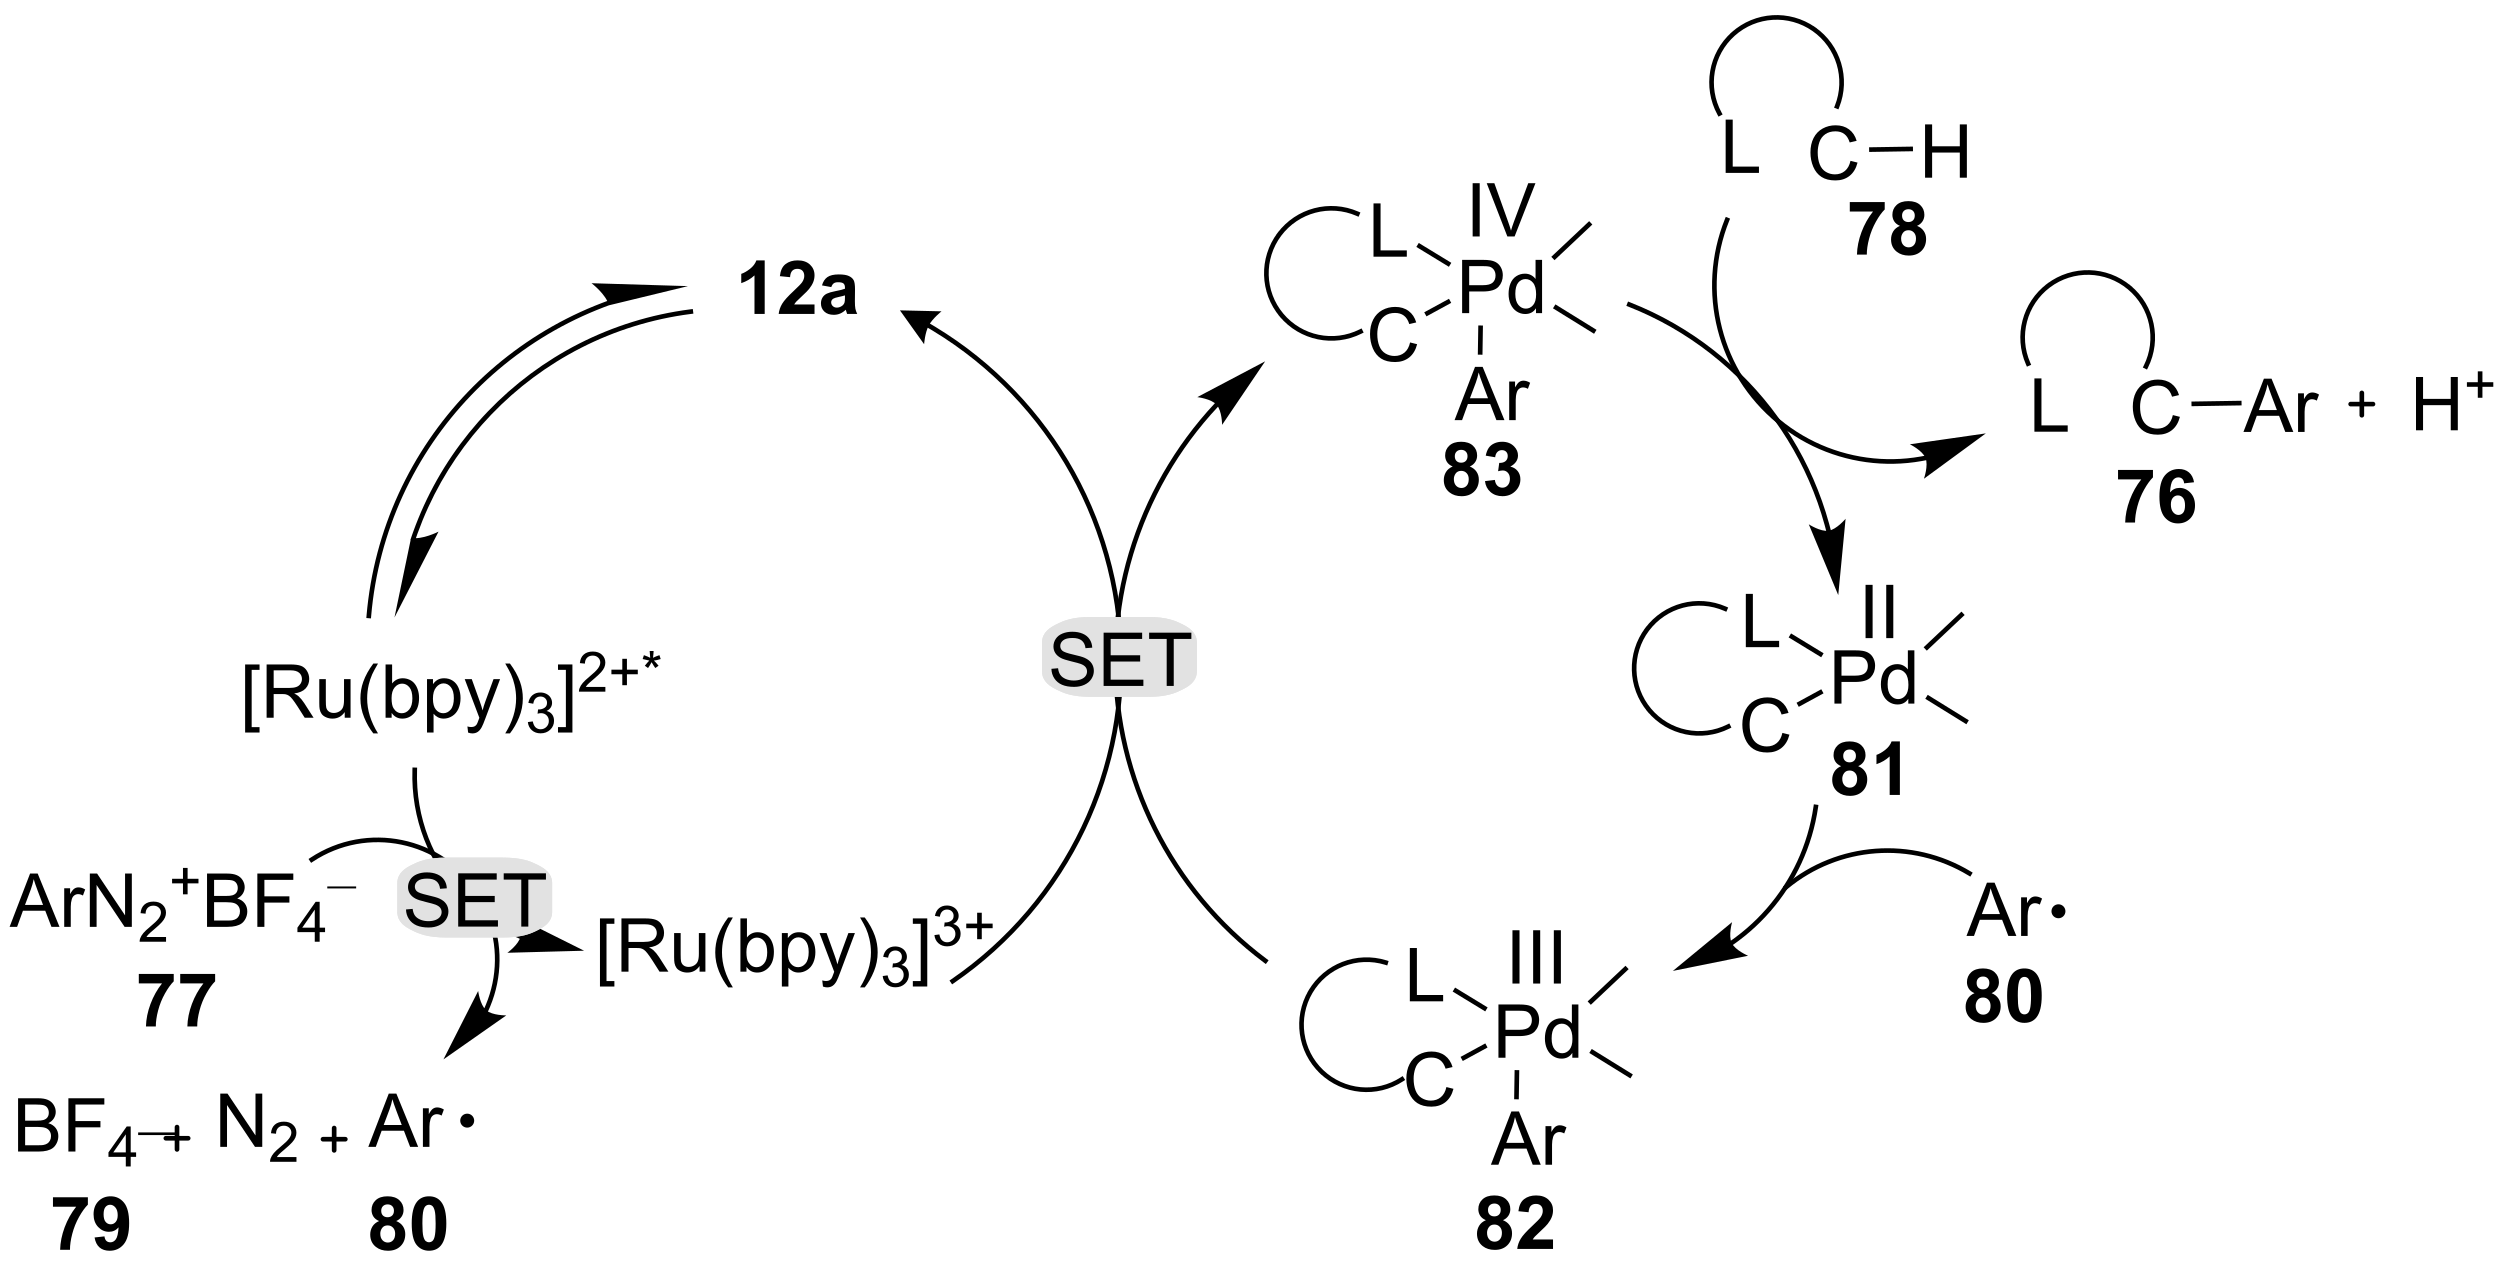 <?xml version="1.0" encoding="UTF-8"?>
<!DOCTYPE svg PUBLIC '-//W3C//DTD SVG 1.0//EN'
          'http://www.w3.org/TR/2001/REC-SVG-20010904/DTD/svg10.dtd'>
<svg stroke-dasharray="none" shape-rendering="auto" xmlns="http://www.w3.org/2000/svg" font-family="'Dialog'" text-rendering="auto" width="90" fill-opacity="1" color-interpolation="auto" color-rendering="auto" preserveAspectRatio="xMidYMid meet" font-size="12px" viewBox="0 0 90 46" fill="black" xmlns:xlink="http://www.w3.org/1999/xlink" stroke="black" image-rendering="auto" stroke-miterlimit="10" stroke-linecap="square" stroke-linejoin="miter" font-style="normal" stroke-width="1" height="46" stroke-dashoffset="0" font-weight="normal" stroke-opacity="1"
><!--Generated by the Batik Graphics2D SVG Generator--><defs id="genericDefs"
  /><g
  ><defs id="defs1"
    ><clipPath clipPathUnits="userSpaceOnUse" id="clipPath1"
      ><path d="M0.632 0.394 L277.171 0.394 L277.171 139.618 L0.632 139.618 L0.632 0.394 Z"
      /></clipPath
      ><clipPath clipPathUnits="userSpaceOnUse" id="clipPath2"
      ><path d="M81.008 39.539 L81.008 174.892 L349.858 174.892 L349.858 39.539 Z"
      /></clipPath
    ></defs
    ><g transform="scale(0.326,0.326) translate(-0.632,-0.394) matrix(1.029,0,0,1.029,-82.693,-40.276)"
    ><path d="M163.042 73.216 L161.946 73.216 L161.946 69.078 Q161.344 69.64 160.526 69.911 L160.526 68.914 Q160.956 68.773 161.458 68.383 Q161.964 67.989 162.151 67.466 L163.042 67.466 L163.042 73.216 ZM168.389 72.195 L168.389 73.216 L164.543 73.216 Q164.606 72.638 164.918 72.12 Q165.231 71.601 166.153 70.747 Q166.895 70.054 167.061 69.81 Q167.288 69.469 167.288 69.138 Q167.288 68.771 167.09 68.573 Q166.895 68.375 166.546 68.375 Q166.202 68.375 165.999 68.583 Q165.796 68.789 165.764 69.271 L164.671 69.161 Q164.77 68.255 165.285 67.862 Q165.801 67.466 166.574 67.466 Q167.421 67.466 167.905 67.924 Q168.389 68.38 168.389 69.06 Q168.389 69.445 168.251 69.797 Q168.113 70.146 167.811 70.528 Q167.613 70.781 167.093 71.258 Q166.574 71.734 166.434 71.89 Q166.296 72.047 166.21 72.195 L168.389 72.195 ZM170.188 70.333 L169.19 70.153 Q169.359 69.552 169.768 69.263 Q170.18 68.974 170.987 68.974 Q171.721 68.974 172.081 69.148 Q172.44 69.32 172.586 69.588 Q172.734 69.856 172.734 70.57 L172.721 71.851 Q172.721 72.398 172.774 72.659 Q172.828 72.919 172.971 73.216 L171.886 73.216 Q171.844 73.106 171.781 72.89 Q171.753 72.794 171.742 72.763 Q171.461 73.036 171.141 73.174 Q170.821 73.31 170.456 73.31 Q169.815 73.31 169.446 72.963 Q169.078 72.614 169.078 72.083 Q169.078 71.731 169.245 71.456 Q169.414 71.179 169.716 71.034 Q170.018 70.888 170.589 70.778 Q171.359 70.633 171.656 70.508 L171.656 70.398 Q171.656 70.083 171.5 69.948 Q171.344 69.812 170.909 69.812 Q170.617 69.812 170.453 69.929 Q170.289 70.044 170.188 70.333 ZM171.656 71.224 Q171.446 71.294 170.987 71.393 Q170.531 71.489 170.391 71.583 Q170.175 71.734 170.175 71.969 Q170.175 72.2 170.346 72.37 Q170.518 72.536 170.784 72.536 Q171.081 72.536 171.352 72.341 Q171.55 72.192 171.612 71.976 Q171.656 71.836 171.656 71.442 L171.656 71.224 Z" stroke="none" clip-path="url(#clipPath2)"
    /></g
    ><g transform="matrix(0.335,0,0,0.335,-27.118,-13.236)"
    ><path d="M145.423 145.523 L145.423 138.205 L146.973 138.205 L146.973 138.786 L146.126 138.786 L146.126 144.939 L146.973 144.939 L146.973 145.523 L145.423 145.523 ZM147.732 143.931 L147.732 138.205 L150.271 138.205 Q151.036 138.205 151.435 138.359 Q151.833 138.512 152.07 138.903 Q152.31 139.293 152.31 139.767 Q152.31 140.377 151.914 140.796 Q151.521 141.213 150.695 141.325 Q150.997 141.471 151.154 141.611 Q151.484 141.916 151.781 142.372 L152.779 143.931 L151.826 143.931 L151.068 142.739 Q150.734 142.223 150.518 141.95 Q150.305 141.676 150.135 141.567 Q149.966 141.458 149.789 141.416 Q149.661 141.387 149.367 141.387 L148.49 141.387 L148.49 143.931 L147.732 143.931 ZM148.49 140.731 L150.117 140.731 Q150.638 140.731 150.93 140.624 Q151.224 140.517 151.375 140.28 Q151.529 140.043 151.529 139.767 Q151.529 139.361 151.232 139.101 Q150.938 138.838 150.302 138.838 L148.49 138.838 L148.49 140.731 ZM156.126 143.931 L156.126 143.322 Q155.642 144.025 154.809 144.025 Q154.441 144.025 154.124 143.885 Q153.806 143.744 153.65 143.53 Q153.496 143.317 153.434 143.01 Q153.392 142.801 153.392 142.353 L153.392 139.783 L154.095 139.783 L154.095 142.083 Q154.095 142.635 154.137 142.825 Q154.204 143.103 154.418 143.262 Q154.634 143.418 154.949 143.418 Q155.267 143.418 155.543 143.257 Q155.822 143.096 155.936 142.817 Q156.051 142.536 156.051 142.004 L156.051 139.783 L156.754 139.783 L156.754 143.931 L156.126 143.931 ZM159.201 145.616 Q158.617 144.882 158.214 143.898 Q157.812 142.911 157.812 141.856 Q157.812 140.926 158.115 140.075 Q158.466 139.088 159.201 138.106 L159.703 138.106 Q159.232 138.918 159.078 139.267 Q158.841 139.806 158.703 140.392 Q158.536 141.122 158.536 141.861 Q158.536 143.739 159.703 145.616 L159.201 145.616 ZM161.169 143.931 L160.516 143.931 L160.516 138.205 L161.219 138.205 L161.219 140.247 Q161.664 139.689 162.357 139.689 Q162.74 139.689 163.081 139.843 Q163.422 139.997 163.643 140.278 Q163.865 140.556 163.99 140.952 Q164.115 141.346 164.115 141.793 Q164.115 142.861 163.586 143.445 Q163.06 144.025 162.32 144.025 Q161.586 144.025 161.169 143.411 L161.169 143.931 ZM161.161 141.825 Q161.161 142.572 161.365 142.903 Q161.695 143.447 162.263 143.447 Q162.724 143.447 163.06 143.046 Q163.396 142.645 163.396 141.853 Q163.396 141.041 163.073 140.655 Q162.75 140.267 162.294 140.267 Q161.833 140.267 161.497 140.668 Q161.161 141.067 161.161 141.825 ZM164.97 145.523 L164.97 139.783 L165.611 139.783 L165.611 140.322 Q165.837 140.004 166.121 139.848 Q166.407 139.689 166.814 139.689 Q167.345 139.689 167.751 139.963 Q168.157 140.236 168.363 140.734 Q168.572 141.231 168.572 141.825 Q168.572 142.463 168.343 142.973 Q168.113 143.481 167.678 143.754 Q167.244 144.025 166.762 144.025 Q166.41 144.025 166.131 143.877 Q165.853 143.728 165.673 143.502 L165.673 145.523 L164.97 145.523 ZM165.606 141.879 Q165.606 142.681 165.928 143.064 Q166.254 143.447 166.715 143.447 Q167.184 143.447 167.517 143.051 Q167.853 142.653 167.853 141.822 Q167.853 141.028 167.525 140.635 Q167.199 140.239 166.746 140.239 Q166.298 140.239 165.952 140.661 Q165.606 141.08 165.606 141.879 ZM169.388 145.53 L169.31 144.869 Q169.539 144.931 169.711 144.931 Q169.945 144.931 170.086 144.853 Q170.227 144.775 170.318 144.635 Q170.383 144.53 170.531 144.111 Q170.552 144.054 170.594 143.939 L169.021 139.783 L169.779 139.783 L170.641 142.184 Q170.81 142.642 170.943 143.145 Q171.062 142.661 171.232 142.2 L172.117 139.783 L172.82 139.783 L171.242 144.002 Q170.99 144.687 170.849 144.945 Q170.661 145.291 170.419 145.452 Q170.177 145.616 169.841 145.616 Q169.638 145.616 169.388 145.53 ZM173.88 145.616 L173.375 145.616 Q174.544 143.739 174.544 141.861 Q174.544 141.127 174.375 140.403 Q174.242 139.817 174.005 139.278 Q173.852 138.926 173.375 138.106 L173.88 138.106 Q174.615 139.088 174.966 140.075 Q175.266 140.926 175.266 141.856 Q175.266 142.911 174.862 143.898 Q174.458 144.882 173.88 145.616 Z" stroke="none" clip-path="url(#clipPath2)"
    /></g
    ><g transform="matrix(0.335,0,0,0.335,-27.118,-13.236)"
    ><path d="M175.807 144.397 L176.334 144.326 Q176.426 144.776 176.643 144.973 Q176.861 145.17 177.176 145.17 Q177.547 145.17 177.803 144.912 Q178.061 144.655 178.061 144.274 Q178.061 143.91 177.822 143.676 Q177.586 143.44 177.219 143.44 Q177.07 143.44 176.848 143.498 L176.906 143.035 Q176.959 143.041 176.99 143.041 Q177.328 143.041 177.598 142.865 Q177.867 142.69 177.867 142.322 Q177.867 142.033 177.67 141.844 Q177.475 141.653 177.164 141.653 Q176.856 141.653 176.65 141.846 Q176.445 142.039 176.387 142.426 L175.859 142.332 Q175.957 141.801 176.299 141.51 Q176.643 141.219 177.152 141.219 Q177.504 141.219 177.799 141.369 Q178.096 141.52 178.252 141.781 Q178.408 142.041 178.408 142.334 Q178.408 142.613 178.258 142.842 Q178.109 143.071 177.816 143.205 Q178.197 143.293 178.408 143.571 Q178.619 143.846 178.619 144.262 Q178.619 144.825 178.209 145.217 Q177.799 145.608 177.172 145.608 Q176.607 145.608 176.232 145.272 Q175.859 144.934 175.807 144.397 Z" stroke="none" clip-path="url(#clipPath2)"
    /></g
    ><g transform="matrix(0.335,0,0,0.335,-27.118,-13.236)"
    ><path d="M180.595 145.523 L179.045 145.523 L179.045 144.939 L179.892 144.939 L179.892 138.786 L179.045 138.786 L179.045 138.205 L180.595 138.205 L180.595 145.523 Z" stroke="none" clip-path="url(#clipPath2)"
    /></g
    ><g transform="matrix(0.335,0,0,0.335,-27.118,-13.236)"
    ><path d="M181.366 139.997 L181.894 139.926 Q181.985 140.376 182.202 140.573 Q182.421 140.77 182.735 140.77 Q183.107 140.77 183.362 140.512 Q183.62 140.255 183.62 139.874 Q183.62 139.51 183.382 139.276 Q183.146 139.04 182.778 139.04 Q182.63 139.04 182.407 139.098 L182.466 138.635 Q182.519 138.641 182.55 138.641 Q182.888 138.641 183.157 138.465 Q183.427 138.29 183.427 137.923 Q183.427 137.633 183.23 137.444 Q183.034 137.253 182.724 137.253 Q182.415 137.253 182.21 137.446 Q182.005 137.639 181.946 138.026 L181.419 137.932 Q181.517 137.401 181.858 137.11 Q182.202 136.819 182.712 136.819 Q183.064 136.819 183.358 136.969 Q183.655 137.12 183.812 137.381 Q183.968 137.641 183.968 137.934 Q183.968 138.214 183.817 138.442 Q183.669 138.671 183.376 138.805 Q183.757 138.893 183.968 139.171 Q184.179 139.446 184.179 139.862 Q184.179 140.424 183.769 140.817 Q183.358 141.208 182.732 141.208 Q182.167 141.208 181.792 140.872 Q181.419 140.534 181.366 139.997 ZM185.955 140.436 L185.955 139.258 L184.785 139.258 L184.785 138.766 L185.955 138.766 L185.955 137.598 L186.453 137.598 L186.453 138.766 L187.621 138.766 L187.621 139.258 L186.453 139.258 L186.453 140.436 L185.955 140.436 Z" stroke="none" clip-path="url(#clipPath2)"
    /></g
    ><g transform="matrix(0.335,0,0,0.335,-27.118,-13.236)"
    ><path d="M107.291 118.231 L107.291 110.914 L108.841 110.914 L108.841 111.495 L107.994 111.495 L107.994 117.648 L108.841 117.648 L108.841 118.231 L107.291 118.231 ZM109.6 116.64 L109.6 110.914 L112.139 110.914 Q112.904 110.914 113.303 111.067 Q113.701 111.221 113.938 111.612 Q114.178 112.002 114.178 112.476 Q114.178 113.086 113.782 113.505 Q113.389 113.921 112.563 114.034 Q112.865 114.179 113.022 114.32 Q113.352 114.625 113.649 115.08 L114.647 116.64 L113.694 116.64 L112.936 115.448 Q112.602 114.932 112.386 114.659 Q112.173 114.385 112.003 114.276 Q111.834 114.166 111.657 114.125 Q111.529 114.096 111.235 114.096 L110.358 114.096 L110.358 116.64 L109.6 116.64 ZM110.358 113.44 L111.985 113.44 Q112.506 113.44 112.798 113.333 Q113.092 113.226 113.243 112.989 Q113.397 112.752 113.397 112.476 Q113.397 112.07 113.1 111.81 Q112.805 111.546 112.17 111.546 L110.358 111.546 L110.358 113.44 ZM117.994 116.64 L117.994 116.031 Q117.51 116.734 116.677 116.734 Q116.309 116.734 115.992 116.593 Q115.674 116.453 115.518 116.239 Q115.364 116.026 115.302 115.718 Q115.26 115.51 115.26 115.062 L115.26 112.492 L115.963 112.492 L115.963 114.791 Q115.963 115.343 116.005 115.534 Q116.072 115.812 116.286 115.971 Q116.502 116.127 116.817 116.127 Q117.135 116.127 117.411 115.966 Q117.69 115.804 117.804 115.526 Q117.919 115.245 117.919 114.713 L117.919 112.492 L118.622 112.492 L118.622 116.64 L117.994 116.64 ZM121.069 118.325 Q120.485 117.591 120.082 116.606 Q119.68 115.62 119.68 114.565 Q119.68 113.635 119.983 112.784 Q120.334 111.796 121.069 110.815 L121.571 110.815 Q121.1 111.627 120.946 111.976 Q120.709 112.515 120.571 113.101 Q120.404 113.83 120.404 114.57 Q120.404 116.448 121.571 118.325 L121.069 118.325 ZM123.037 116.64 L122.384 116.64 L122.384 110.914 L123.087 110.914 L123.087 112.955 Q123.532 112.398 124.225 112.398 Q124.608 112.398 124.949 112.552 Q125.29 112.705 125.511 112.987 Q125.733 113.265 125.858 113.661 Q125.983 114.054 125.983 114.502 Q125.983 115.57 125.454 116.153 Q124.928 116.734 124.188 116.734 Q123.454 116.734 123.037 116.12 L123.037 116.64 ZM123.029 114.534 Q123.029 115.281 123.233 115.612 Q123.563 116.156 124.131 116.156 Q124.592 116.156 124.928 115.755 Q125.264 115.354 125.264 114.562 Q125.264 113.75 124.941 113.364 Q124.618 112.976 124.162 112.976 Q123.701 112.976 123.365 113.377 Q123.029 113.776 123.029 114.534 ZM126.838 118.231 L126.838 112.492 L127.479 112.492 L127.479 113.031 Q127.705 112.713 127.989 112.557 Q128.275 112.398 128.682 112.398 Q129.213 112.398 129.619 112.671 Q130.025 112.945 130.231 113.442 Q130.44 113.94 130.44 114.534 Q130.44 115.171 130.21 115.682 Q129.981 116.19 129.546 116.463 Q129.112 116.734 128.63 116.734 Q128.278 116.734 127.999 116.586 Q127.721 116.437 127.541 116.211 L127.541 118.231 L126.838 118.231 ZM127.474 114.588 Q127.474 115.39 127.796 115.773 Q128.122 116.156 128.583 116.156 Q129.052 116.156 129.385 115.76 Q129.721 115.362 129.721 114.531 Q129.721 113.737 129.393 113.343 Q129.067 112.948 128.614 112.948 Q128.166 112.948 127.82 113.37 Q127.474 113.789 127.474 114.588 ZM131.256 118.239 L131.178 117.578 Q131.407 117.64 131.579 117.64 Q131.813 117.64 131.954 117.562 Q132.095 117.484 132.186 117.343 Q132.251 117.239 132.399 116.82 Q132.42 116.763 132.462 116.648 L130.889 112.492 L131.647 112.492 L132.509 114.893 Q132.678 115.351 132.811 115.854 Q132.93 115.37 133.1 114.909 L133.985 112.492 L134.688 112.492 L133.11 116.711 Q132.858 117.395 132.717 117.653 Q132.529 118 132.287 118.161 Q132.045 118.325 131.709 118.325 Q131.506 118.325 131.256 118.239 ZM135.748 118.325 L135.243 118.325 Q136.412 116.448 136.412 114.57 Q136.412 113.836 136.243 113.112 Q136.11 112.526 135.873 111.987 Q135.72 111.635 135.243 110.815 L135.748 110.815 Q136.483 111.796 136.834 112.784 Q137.134 113.635 137.134 114.565 Q137.134 115.62 136.73 116.606 Q136.326 117.591 135.748 118.325 Z" stroke="none" clip-path="url(#clipPath2)"
    /></g
    ><g transform="matrix(0.335,0,0,0.335,-27.118,-13.236)"
    ><path d="M137.675 117.106 L138.202 117.035 Q138.294 117.484 138.511 117.682 Q138.729 117.879 139.044 117.879 Q139.415 117.879 139.671 117.621 Q139.929 117.363 139.929 116.983 Q139.929 116.619 139.69 116.385 Q139.454 116.148 139.087 116.148 Q138.938 116.148 138.716 116.207 L138.774 115.744 Q138.827 115.75 138.858 115.75 Q139.196 115.75 139.466 115.574 Q139.735 115.398 139.735 115.031 Q139.735 114.742 139.538 114.553 Q139.343 114.361 139.032 114.361 Q138.724 114.361 138.518 114.555 Q138.313 114.748 138.255 115.135 L137.727 115.041 Q137.825 114.51 138.167 114.219 Q138.511 113.928 139.02 113.928 Q139.372 113.928 139.667 114.078 Q139.964 114.229 140.12 114.49 Q140.276 114.75 140.276 115.043 Q140.276 115.322 140.126 115.551 Q139.977 115.779 139.684 115.914 Q140.065 116.002 140.276 116.279 Q140.487 116.555 140.487 116.971 Q140.487 117.533 140.077 117.926 Q139.667 118.317 139.04 118.317 Q138.475 118.317 138.1 117.981 Q137.727 117.643 137.675 117.106 Z" stroke="none" clip-path="url(#clipPath2)"
    /></g
    ><g transform="matrix(0.335,0,0,0.335,-27.118,-13.236)"
    ><path d="M142.463 118.231 L140.913 118.231 L140.913 117.648 L141.76 117.648 L141.76 111.495 L140.913 111.495 L140.913 110.914 L142.463 110.914 L142.463 118.231 Z" stroke="none" clip-path="url(#clipPath2)"
    /></g
    ><g transform="matrix(0.335,0,0,0.335,-27.118,-13.236)"
    ><path d="M146.004 113.332 L146.004 113.84 L143.164 113.84 Q143.158 113.649 143.226 113.473 Q143.334 113.184 143.572 112.903 Q143.812 112.622 144.263 112.252 Q144.963 111.678 145.209 111.342 Q145.455 111.006 145.455 110.707 Q145.455 110.395 145.23 110.18 Q145.008 109.963 144.646 109.963 Q144.266 109.963 144.037 110.192 Q143.809 110.42 143.806 110.825 L143.263 110.77 Q143.32 110.163 143.684 109.846 Q144.047 109.528 144.658 109.528 Q145.277 109.528 145.637 109.872 Q145.998 110.213 145.998 110.719 Q145.998 110.977 145.893 111.227 Q145.787 111.475 145.541 111.751 Q145.297 112.026 144.728 112.506 Q144.254 112.905 144.119 113.047 Q143.984 113.19 143.896 113.332 L146.004 113.332 ZM147.823 113.145 L147.823 111.967 L146.653 111.967 L146.653 111.475 L147.823 111.475 L147.823 110.307 L148.321 110.307 L148.321 111.475 L149.489 111.475 L149.489 111.967 L148.321 111.967 L148.321 113.145 L147.823 113.145 ZM150.011 110.332 L150.145 109.916 Q150.612 110.081 150.823 110.202 Q150.767 109.67 150.764 109.471 L151.188 109.471 Q151.18 109.762 151.122 110.198 Q151.423 110.045 151.813 109.916 L151.948 110.332 Q151.575 110.456 151.218 110.497 Q151.397 110.653 151.722 111.051 L151.37 111.299 Q151.2 111.069 150.97 110.67 Q150.753 111.082 150.589 111.299 L150.243 111.051 Q150.583 110.631 150.729 110.497 Q150.351 110.424 150.011 110.332 Z" stroke="none" clip-path="url(#clipPath2)"
    /></g
    ><g transform="matrix(0.335,0,0,0.335,-27.118,-13.236)"
    ><path d="M180.625 74.715 L180.625 74.716 L180.626 74.716 L180.631 74.719 L180.641 74.725 C180.653 74.732 180.666 74.739 180.678 74.746 C180.702 74.761 180.727 74.775 180.752 74.79 C180.801 74.819 180.85 74.848 180.9 74.877 C180.998 74.936 181.096 74.995 181.194 75.054 C181.585 75.291 181.972 75.534 182.354 75.783 C183.882 76.779 185.334 77.87 186.704 79.045 C189.444 81.396 191.855 84.086 193.884 87.038 C197.941 92.941 200.472 99.895 201.054 107.285 C201.636 114.676 200.224 121.94 197.139 128.406 C194.055 134.871 189.299 140.54 183.189 144.739 L182.983 144.881 L183.267 145.293 L183.473 145.151 C189.655 140.903 194.469 135.166 197.591 128.621 C200.713 122.076 202.141 114.724 201.552 107.246 C200.964 99.768 198.403 92.73 194.296 86.754 C192.242 83.766 189.802 81.045 187.029 78.666 C185.643 77.476 184.174 76.373 182.627 75.365 C182.24 75.112 181.849 74.866 181.453 74.626 C181.354 74.566 181.255 74.507 181.155 74.448 C181.106 74.418 181.056 74.388 181.006 74.359 C180.981 74.344 180.956 74.33 180.931 74.315 C180.918 74.308 180.906 74.3 180.893 74.293 L180.884 74.287 L180.879 74.285 L180.877 74.284 L180.875 74.282 L180.659 74.157 L180.408 74.59 L180.625 74.715 ZM177.658 72.862 L180.257 76.501 C180.257 76.501 180.342 75.273 180.751 74.499 C181.16 73.726 182.129 72.966 182.129 72.966 Z" stroke="none" clip-path="url(#clipPath2)"
    /></g
    ><g transform="matrix(0.335,0,0,0.335,-27.118,-13.236)"
    ><path d="M238.073 73.162 L238.073 67.435 L240.234 67.435 Q240.805 67.435 241.104 67.49 Q241.526 67.56 241.81 67.758 Q242.096 67.954 242.271 68.31 Q242.445 68.665 242.445 69.092 Q242.445 69.821 241.979 70.329 Q241.516 70.834 240.299 70.834 L238.831 70.834 L238.831 73.162 L238.073 73.162 ZM238.831 70.157 L240.313 70.157 Q241.047 70.157 241.354 69.883 Q241.664 69.61 241.664 69.115 Q241.664 68.756 241.482 68.5 Q241.299 68.243 241.003 68.162 Q240.813 68.11 240.297 68.11 L238.831 68.11 L238.831 70.157 ZM246.011 73.162 L246.011 72.638 Q245.617 73.256 244.852 73.256 Q244.354 73.256 243.938 72.982 Q243.524 72.709 243.294 72.219 Q243.065 71.727 243.065 71.092 Q243.065 70.469 243.271 69.964 Q243.479 69.459 243.893 69.191 Q244.307 68.92 244.82 68.92 Q245.195 68.92 245.487 69.079 Q245.781 69.235 245.964 69.49 L245.964 67.435 L246.664 67.435 L246.664 73.162 L246.011 73.162 ZM243.789 71.092 Q243.789 71.888 244.125 72.284 Q244.461 72.677 244.917 72.677 Q245.378 72.677 245.701 72.3 Q246.024 71.922 246.024 71.149 Q246.024 70.297 245.695 69.899 Q245.367 69.5 244.886 69.5 Q244.417 69.5 244.102 69.883 Q243.789 70.266 243.789 71.092 Z" stroke="none" clip-path="url(#clipPath2)"
    /></g
    ><g transform="matrix(0.335,0,0,0.335,-27.118,-13.236)"
    ><path d="M237.26 84.66 L239.46 78.934 L240.278 78.934 L242.622 84.66 L241.757 84.66 L241.09 82.926 L238.695 82.926 L238.067 84.66 L237.26 84.66 ZM238.913 82.309 L240.856 82.309 L240.257 80.723 Q239.984 79.999 239.851 79.535 Q239.742 80.085 239.544 80.629 L238.913 82.309 ZM243.13 84.66 L243.13 80.512 L243.762 80.512 L243.762 81.14 Q244.005 80.7 244.208 80.559 Q244.413 80.418 244.661 80.418 Q245.015 80.418 245.382 80.645 L245.14 81.296 Q244.882 81.145 244.624 81.145 Q244.395 81.145 244.21 81.283 Q244.028 81.421 243.95 81.668 Q243.833 82.043 243.833 82.489 L243.833 84.66 L243.13 84.66 Z" stroke="none" clip-path="url(#clipPath2)"
    /></g
    ><g transform="matrix(0.335,0,0,0.335,-27.118,-13.236)"
    ><path d="M239.81 74.485 L240.31 74.493 L240.26 77.63 L239.76 77.622 Z" stroke="none" clip-path="url(#clipPath2)"
    /></g
    ><g transform="matrix(0.335,0,0,0.335,-27.118,-13.236)"
    ><path d="M228.55 67.095 L228.55 61.369 L229.308 61.369 L229.308 66.418 L232.129 66.418 L232.129 67.095 L228.55 67.095 Z" stroke="none" clip-path="url(#clipPath2)"
    /></g
    ><g transform="matrix(0.335,0,0,0.335,-27.118,-13.236)"
    ><path d="M233.153 66.046 L233.413 65.62 L236.911 67.754 L236.651 68.181 Z" stroke="none" clip-path="url(#clipPath2)"
    /></g
    ><g transform="matrix(0.335,0,0,0.335,-27.118,-13.236)"
    ><path d="M232.481 76.31 L233.238 76.5 Q233.001 77.435 232.382 77.927 Q231.762 78.416 230.869 78.416 Q229.942 78.416 229.361 78.039 Q228.783 77.661 228.478 76.948 Q228.176 76.232 228.176 75.411 Q228.176 74.515 228.517 73.851 Q228.861 73.185 229.491 72.838 Q230.121 72.492 230.879 72.492 Q231.738 72.492 232.324 72.93 Q232.91 73.367 233.142 74.161 L232.395 74.336 Q232.197 73.711 231.817 73.427 Q231.439 73.14 230.863 73.14 Q230.205 73.14 229.759 73.458 Q229.317 73.773 229.137 74.307 Q228.957 74.841 228.957 75.406 Q228.957 76.138 229.171 76.682 Q229.384 77.226 229.832 77.497 Q230.283 77.765 230.806 77.765 Q231.442 77.765 231.882 77.398 Q232.324 77.031 232.481 76.31 Z" stroke="none" clip-path="url(#clipPath2)"
    /></g
    ><g transform="matrix(0.335,0,0,0.335,-27.118,-13.236)"
    ><path d="M234.24 73.509 L234.001 73.07 L236.661 71.619 L236.9 72.058 Z" stroke="none" clip-path="url(#clipPath2)"
    /></g
    ><g transform="matrix(0.335,0,0,0.335,-27.118,-13.236)"
    ><path d="M248 67.471 L247.657 67.107 L251.725 63.276 L252.067 63.639 Z" stroke="none" clip-path="url(#clipPath2)"
    /></g
    ><g transform="matrix(0.335,0,0,0.335,-27.118,-13.236)"
    ><path d="M247.835 72.645 L248.098 72.22 L252.515 74.955 L252.252 75.38 Z" stroke="none" clip-path="url(#clipPath2)"
    /></g
    ><g transform="matrix(0.335,0,0,0.335,-27.118,-13.236)"
    ><path d="M239.204 64.925 L239.204 59.198 L239.962 59.198 L239.962 64.925 L239.204 64.925 ZM242.935 64.925 L240.716 59.198 L241.536 59.198 L243.023 63.357 Q243.203 63.857 243.325 64.295 Q243.458 63.826 243.633 63.357 L245.179 59.198 L245.953 59.198 L243.711 64.925 L242.935 64.925 Z" stroke="none" clip-path="url(#clipPath2)"
    /></g
    ><g transform="matrix(0.335,0,0,0.335,-27.118,-13.236)"
    ><path d="M241.976 153.18 L241.976 147.453 L244.138 147.453 Q244.708 147.453 245.007 147.508 Q245.429 147.578 245.713 147.776 Q246 147.972 246.174 148.328 Q246.349 148.683 246.349 149.11 Q246.349 149.839 245.882 150.347 Q245.419 150.852 244.203 150.852 L242.734 150.852 L242.734 153.18 L241.976 153.18 ZM242.734 150.175 L244.216 150.175 Q244.95 150.175 245.257 149.901 Q245.567 149.628 245.567 149.133 Q245.567 148.774 245.385 148.518 Q245.203 148.261 244.906 148.18 Q244.716 148.128 244.2 148.128 L242.734 148.128 L242.734 150.175 ZM249.914 153.18 L249.914 152.657 Q249.521 153.274 248.755 153.274 Q248.257 153.274 247.841 153 Q247.427 152.727 247.198 152.237 Q246.969 151.745 246.969 151.11 Q246.969 150.487 247.174 149.982 Q247.382 149.477 247.797 149.209 Q248.211 148.938 248.724 148.938 Q249.099 148.938 249.39 149.097 Q249.685 149.253 249.867 149.508 L249.867 147.453 L250.567 147.453 L250.567 153.18 L249.914 153.18 ZM247.692 151.11 Q247.692 151.907 248.028 152.302 Q248.364 152.696 248.82 152.696 Q249.281 152.696 249.604 152.318 Q249.927 151.94 249.927 151.167 Q249.927 150.315 249.599 149.917 Q249.271 149.518 248.789 149.518 Q248.32 149.518 248.005 149.901 Q247.692 150.284 247.692 151.11 Z" stroke="none" clip-path="url(#clipPath2)"
    /></g
    ><g transform="matrix(0.335,0,0,0.335,-27.118,-13.236)"
    ><path d="M241.163 164.679 L243.364 158.952 L244.181 158.952 L246.525 164.679 L245.661 164.679 L244.994 162.944 L242.598 162.944 L241.97 164.679 L241.163 164.679 ZM242.817 162.327 L244.76 162.327 L244.161 160.741 Q243.887 160.017 243.754 159.554 Q243.645 160.103 243.447 160.647 L242.817 162.327 ZM247.033 164.679 L247.033 160.53 L247.666 160.53 L247.666 161.158 Q247.908 160.718 248.111 160.577 Q248.317 160.436 248.564 160.436 Q248.918 160.436 249.286 160.663 L249.043 161.314 Q248.786 161.163 248.528 161.163 Q248.299 161.163 248.114 161.301 Q247.931 161.439 247.853 161.686 Q247.736 162.061 247.736 162.507 L247.736 164.679 L247.033 164.679 Z" stroke="none" clip-path="url(#clipPath2)"
    /></g
    ><g transform="matrix(0.335,0,0,0.335,-27.118,-13.236)"
    ><path d="M243.713 154.504 L244.213 154.512 L244.163 157.648 L243.663 157.64 Z" stroke="none" clip-path="url(#clipPath2)"
    /></g
    ><g transform="matrix(0.335,0,0,0.335,-27.118,-13.236)"
    ><path d="M232.454 147.114 L232.454 141.387 L233.212 141.387 L233.212 146.436 L236.032 146.436 L236.032 147.114 L232.454 147.114 Z" stroke="none" clip-path="url(#clipPath2)"
    /></g
    ><g transform="matrix(0.335,0,0,0.335,-27.118,-13.236)"
    ><path d="M237.056 146.065 L237.316 145.638 L240.814 147.772 L240.554 148.199 Z" stroke="none" clip-path="url(#clipPath2)"
    /></g
    ><g transform="matrix(0.335,0,0,0.335,-27.118,-13.236)"
    ><path d="M236.384 156.328 L237.142 156.518 Q236.905 157.453 236.285 157.945 Q235.665 158.435 234.772 158.435 Q233.845 158.435 233.264 158.057 Q232.686 157.679 232.381 156.966 Q232.079 156.25 232.079 155.429 Q232.079 154.534 232.42 153.869 Q232.764 153.203 233.394 152.856 Q234.025 152.51 234.782 152.51 Q235.642 152.51 236.228 152.948 Q236.814 153.385 237.045 154.179 L236.298 154.354 Q236.1 153.729 235.72 153.445 Q235.342 153.159 234.767 153.159 Q234.108 153.159 233.663 153.476 Q233.22 153.791 233.04 154.325 Q232.861 154.859 232.861 155.424 Q232.861 156.156 233.074 156.7 Q233.288 157.244 233.736 157.515 Q234.186 157.784 234.709 157.784 Q235.345 157.784 235.785 157.416 Q236.228 157.049 236.384 156.328 Z" stroke="none" clip-path="url(#clipPath2)"
    /></g
    ><g transform="matrix(0.335,0,0,0.335,-27.118,-13.236)"
    ><path d="M238.143 153.527 L237.904 153.088 L240.564 151.637 L240.804 152.077 Z" stroke="none" clip-path="url(#clipPath2)"
    /></g
    ><g transform="matrix(0.335,0,0,0.335,-27.118,-13.236)"
    ><path d="M251.903 147.489 L251.56 147.125 L255.628 143.294 L255.971 143.658 Z" stroke="none" clip-path="url(#clipPath2)"
    /></g
    ><g transform="matrix(0.335,0,0,0.335,-27.118,-13.236)"
    ><path d="M251.738 152.664 L252.002 152.238 L256.419 154.973 L256.156 155.398 Z" stroke="none" clip-path="url(#clipPath2)"
    /></g
    ><g transform="matrix(0.335,0,0,0.335,-27.118,-13.236)"
    ><path d="M278.082 115.123 L278.082 109.396 L280.244 109.396 Q280.814 109.396 281.113 109.451 Q281.535 109.521 281.819 109.719 Q282.106 109.914 282.28 110.271 Q282.454 110.625 282.454 111.052 Q282.454 111.781 281.988 112.289 Q281.525 112.794 280.309 112.794 L278.84 112.794 L278.84 115.123 L278.082 115.123 ZM278.84 112.117 L280.322 112.117 Q281.056 112.117 281.363 111.844 Q281.673 111.57 281.673 111.076 Q281.673 110.716 281.491 110.461 Q281.309 110.203 281.012 110.123 Q280.822 110.07 280.306 110.07 L278.84 110.07 L278.84 112.117 ZM286.02 115.123 L286.02 114.599 Q285.626 115.216 284.861 115.216 Q284.363 115.216 283.947 114.943 Q283.533 114.669 283.303 114.18 Q283.074 113.688 283.074 113.052 Q283.074 112.43 283.28 111.925 Q283.488 111.419 283.902 111.151 Q284.317 110.88 284.829 110.88 Q285.204 110.88 285.496 111.039 Q285.79 111.195 285.973 111.451 L285.973 109.396 L286.673 109.396 L286.673 115.123 L286.02 115.123 ZM283.798 113.052 Q283.798 113.849 284.134 114.245 Q284.47 114.638 284.926 114.638 Q285.387 114.638 285.71 114.261 Q286.033 113.883 286.033 113.11 Q286.033 112.258 285.704 111.86 Q285.376 111.461 284.895 111.461 Q284.426 111.461 284.111 111.844 Q283.798 112.227 283.798 113.052 Z" stroke="none" clip-path="url(#clipPath2)"
    /></g
    ><g transform="matrix(0.335,0,0,0.335,-27.118,-13.236)"
    ><path d="M268.56 109.056 L268.56 103.33 L269.317 103.33 L269.317 108.379 L272.138 108.379 L272.138 109.056 L268.56 109.056 Z" stroke="none" clip-path="url(#clipPath2)"
    /></g
    ><g transform="matrix(0.335,0,0,0.335,-27.118,-13.236)"
    ><path d="M273.161 108.007 L273.422 107.58 L276.92 109.715 L276.66 110.142 Z" stroke="none" clip-path="url(#clipPath2)"
    /></g
    ><g transform="matrix(0.335,0,0,0.335,-27.118,-13.236)"
    ><path d="M272.49 118.27 L273.247 118.46 Q273.01 119.395 272.391 119.888 Q271.771 120.377 270.878 120.377 Q269.951 120.377 269.37 119.999 Q268.792 119.622 268.487 118.908 Q268.185 118.192 268.185 117.372 Q268.185 116.476 268.526 115.812 Q268.87 115.145 269.5 114.799 Q270.13 114.453 270.888 114.453 Q271.747 114.453 272.333 114.89 Q272.919 115.328 273.151 116.122 L272.404 116.296 Q272.206 115.671 271.826 115.388 Q271.448 115.101 270.872 115.101 Q270.214 115.101 269.768 115.419 Q269.326 115.734 269.146 116.268 Q268.966 116.802 268.966 117.367 Q268.966 118.099 269.18 118.643 Q269.393 119.187 269.841 119.458 Q270.292 119.726 270.815 119.726 Q271.451 119.726 271.891 119.359 Q272.333 118.992 272.49 118.27 Z" stroke="none" clip-path="url(#clipPath2)"
    /></g
    ><g transform="matrix(0.335,0,0,0.335,-27.118,-13.236)"
    ><path d="M274.249 115.47 L274.01 115.031 L276.67 113.58 L276.91 114.019 Z" stroke="none" clip-path="url(#clipPath2)"
    /></g
    ><g transform="matrix(0.335,0,0,0.335,-27.118,-13.236)"
    ><path d="M288.009 109.432 L287.666 109.068 L291.734 105.236 L292.076 105.6 Z" stroke="none" clip-path="url(#clipPath2)"
    /></g
    ><g transform="matrix(0.335,0,0,0.335,-27.118,-13.236)"
    ><path d="M287.844 114.606 L288.107 114.181 L292.524 116.916 L292.261 117.341 Z" stroke="none" clip-path="url(#clipPath2)"
    /></g
    ><g transform="matrix(0.335,0,0,0.335,-27.118,-13.236)"
    ><path d="M243.482 145.205 L243.482 139.478 L244.24 139.478 L244.24 145.205 L243.482 145.205 ZM245.705 145.205 L245.705 139.478 L246.463 139.478 L246.463 145.205 L245.705 145.205 ZM247.928 145.205 L247.928 139.478 L248.686 139.478 L248.686 145.205 L247.928 145.205 Z" stroke="none" clip-path="url(#clipPath2)"
    /></g
    ><g transform="matrix(0.335,0,0,0.335,-27.118,-13.236)"
    ><path d="M281.427 108.085 L281.427 102.359 L282.185 102.359 L282.185 108.085 L281.427 108.085 ZM283.65 108.085 L283.65 102.359 L284.408 102.359 L284.408 108.085 L283.65 108.085 Z" stroke="none" clip-path="url(#clipPath2)"
    /></g
    ><g transform="matrix(0.335,0,0,0.335,-27.118,-13.236)"
    ><path d="M227.043 74.914 C224.249 76.312 220.859 75.607 218.855 73.21 L218.695 73.018 L218.311 73.339 L218.472 73.53 C220.625 76.106 224.266 76.864 227.268 75.361 L227.491 75.249 L227.267 74.802 L227.043 74.914 ZM218.855 73.21 C216.851 70.812 216.758 67.351 218.63 64.849 L218.779 64.649 L218.379 64.349 L218.229 64.549 C216.218 67.237 216.318 70.955 218.472 73.53 L218.632 73.722 L219.016 73.401 L218.855 73.21 ZM218.63 64.849 C220.502 62.347 223.849 61.46 226.714 62.706 L226.944 62.806 L227.143 62.347 L226.913 62.247 C223.835 60.909 220.24 61.861 218.229 64.549 L218.079 64.749 L218.48 65.049 L218.63 64.849 Z" stroke="none" clip-path="url(#clipPath2)"
    /></g
    ><g transform="matrix(0.335,0,0,0.335,-27.118,-13.236)"
    ><path d="M231.473 155.284 C228.851 156.985 225.404 156.66 223.145 154.5 L222.964 154.328 L222.619 154.689 L222.8 154.862 C225.226 157.182 228.929 157.53 231.745 155.703 L231.954 155.567 L231.682 155.148 L231.473 155.284 ZM223.145 154.5 C220.887 152.341 220.41 148.911 221.992 146.216 L222.119 146.001 L221.687 145.748 L221.561 145.963 C219.861 148.858 220.374 152.542 222.8 154.862 L222.981 155.035 L223.326 154.673 L223.145 154.5 ZM221.992 146.216 C222.784 144.868 223.987 143.881 225.364 143.347 C226.74 142.812 228.294 142.728 229.788 143.188 L230.027 143.262 L230.174 142.784 L229.936 142.71 C228.333 142.217 226.664 142.305 225.182 142.881 C223.701 143.456 222.41 144.518 221.561 145.963 L221.434 146.179 L221.865 146.432 L221.992 146.216 Z" stroke="none" clip-path="url(#clipPath2)"
    /></g
    ><g transform="matrix(0.335,0,0,0.335,-27.118,-13.236)"
    ><path d="M265.945 51.589 C264.454 48.843 265.045 45.431 267.373 43.348 L267.559 43.181 L267.226 42.809 L267.04 42.975 C264.538 45.214 263.903 48.878 265.506 51.828 L265.626 52.047 L266.065 51.809 L265.945 51.589 ZM267.373 43.348 C269.702 41.264 273.158 41.054 275.721 42.841 L275.926 42.984 L276.212 42.574 L276.007 42.431 C273.253 40.511 269.541 40.737 267.04 42.975 L266.853 43.142 L267.187 43.515 L267.373 43.348 ZM275.721 42.841 C277.005 43.736 277.894 45.011 278.321 46.426 C278.747 47.839 278.71 49.395 278.135 50.849 L278.043 51.081 L278.508 51.266 L278.6 51.033 C279.217 49.474 279.258 47.803 278.799 46.281 C278.341 44.76 277.383 43.39 276.007 42.431 L275.802 42.288 L275.516 42.698 L275.721 42.841 Z" stroke="none" clip-path="url(#clipPath2)"
    /></g
    ><g transform="matrix(0.335,0,0,0.335,-27.118,-13.236)"
    ><path d="M287.822 58.606 L287.822 52.879 L288.58 52.879 L288.58 55.231 L291.556 55.231 L291.556 52.879 L292.314 52.879 L292.314 58.606 L291.556 58.606 L291.556 55.905 L288.58 55.905 L288.58 58.606 L287.822 58.606 Z" stroke="none" clip-path="url(#clipPath2)"
    /></g
    ><g transform="matrix(0.335,0,0,0.335,-27.118,-13.236)"
    ><path d="M279.808 56.793 L280.566 56.983 Q280.329 57.918 279.709 58.41 Q279.09 58.9 278.196 58.9 Q277.269 58.9 276.689 58.522 Q276.111 58.145 275.806 57.431 Q275.504 56.715 275.504 55.895 Q275.504 54.999 275.845 54.335 Q276.189 53.668 276.819 53.322 Q277.449 52.975 278.207 52.975 Q279.066 52.975 279.652 53.413 Q280.238 53.85 280.47 54.645 L279.723 54.819 Q279.525 54.194 279.144 53.91 Q278.767 53.624 278.191 53.624 Q277.532 53.624 277.087 53.941 Q276.644 54.257 276.465 54.791 Q276.285 55.324 276.285 55.889 Q276.285 56.621 276.498 57.166 Q276.712 57.71 277.16 57.981 Q277.611 58.249 278.134 58.249 Q278.769 58.249 279.209 57.882 Q279.652 57.514 279.808 56.793 Z" stroke="none" clip-path="url(#clipPath2)"
    /></g
    ><g transform="matrix(0.335,0,0,0.335,-27.118,-13.236)"
    ><path d="M286.518 55.263 L286.526 55.763 L281.814 55.839 L281.806 55.339 Z" stroke="none" clip-path="url(#clipPath2)"
    /></g
    ><g transform="matrix(0.335,0,0,0.335,-27.118,-13.236)"
    ><path d="M266.393 58.09 L266.393 52.364 L267.151 52.364 L267.151 57.413 L269.971 57.413 L269.971 58.09 L266.393 58.09 Z" stroke="none" clip-path="url(#clipPath2)"
    /></g
    ><g transform="matrix(0.335,0,0,0.335,-27.118,-13.236)"
    ><path d="M299.125 78.486 C297.871 75.624 298.748 72.274 301.245 70.395 L301.445 70.244 L301.144 69.845 L300.944 69.996 C298.262 72.014 297.32 75.612 298.667 78.686 L298.768 78.915 L299.226 78.715 L299.125 78.486 ZM301.245 70.395 C303.742 68.516 307.204 68.599 309.607 70.597 L309.799 70.756 L310.118 70.372 L309.926 70.212 C307.344 68.066 303.627 67.976 300.944 69.996 L300.745 70.146 L301.046 70.545 L301.245 70.395 ZM309.607 70.597 C310.81 71.596 311.588 72.943 311.893 74.388 C312.198 75.833 312.03 77.379 311.334 78.78 L311.223 79.004 L311.67 79.227 L311.782 79.003 C312.528 77.501 312.711 75.84 312.382 74.284 C312.054 72.73 311.216 71.284 309.926 70.212 L309.734 70.052 L309.414 70.437 L309.607 70.597 Z" stroke="none" clip-path="url(#clipPath2)"
    /></g
    ><g transform="matrix(0.335,0,0,0.335,-27.118,-13.236)"
    ><path d="M322.035 85.929 L324.236 80.202 L325.053 80.202 L327.397 85.929 L326.533 85.929 L325.866 84.195 L323.47 84.195 L322.842 85.929 L322.035 85.929 ZM323.689 83.577 L325.632 83.577 L325.033 81.992 Q324.759 81.267 324.626 80.804 Q324.517 81.353 324.319 81.898 L323.689 83.577 ZM327.905 85.929 L327.905 81.781 L328.538 81.781 L328.538 82.408 Q328.78 81.968 328.983 81.827 Q329.189 81.687 329.436 81.687 Q329.79 81.687 330.158 81.913 L329.915 82.564 Q329.658 82.413 329.4 82.413 Q329.171 82.413 328.986 82.551 Q328.803 82.689 328.725 82.937 Q328.608 83.312 328.608 83.757 L328.608 85.929 L327.905 85.929 Z" stroke="none" clip-path="url(#clipPath2)"
    /></g
    ><g transform="matrix(0.335,0,0,0.335,-27.118,-13.236)"
    ><path d="M314.45 84.116 L315.208 84.306 Q314.971 85.241 314.351 85.734 Q313.732 86.223 312.839 86.223 Q311.911 86.223 311.331 85.846 Q310.752 85.468 310.448 84.754 Q310.146 84.038 310.146 83.218 Q310.146 82.322 310.487 81.658 Q310.831 80.991 311.461 80.645 Q312.091 80.299 312.849 80.299 Q313.708 80.299 314.294 80.736 Q314.88 81.174 315.112 81.968 L314.365 82.142 Q314.167 81.517 313.786 81.234 Q313.409 80.947 312.833 80.947 Q312.174 80.947 311.729 81.265 Q311.286 81.58 311.107 82.114 Q310.927 82.647 310.927 83.213 Q310.927 83.944 311.14 84.489 Q311.354 85.033 311.802 85.304 Q312.252 85.572 312.776 85.572 Q313.411 85.572 313.851 85.205 Q314.294 84.838 314.45 84.116 Z" stroke="none" clip-path="url(#clipPath2)"
    /></g
    ><g transform="matrix(0.335,0,0,0.335,-27.118,-13.236)"
    ><path d="M321.828 82.576 L321.836 83.076 L316.456 83.163 L316.448 82.663 Z" stroke="none" clip-path="url(#clipPath2)"
    /></g
    ><g transform="matrix(0.335,0,0,0.335,-27.118,-13.236)"
    ><path d="M299.572 85.902 L299.572 80.175 L300.329 80.175 L300.329 85.225 L303.15 85.225 L303.15 85.902 L299.572 85.902 Z" stroke="none" clip-path="url(#clipPath2)"
    /></g
    ><g transform="matrix(0.335,0,0,0.335,-27.118,-13.236)"
    ><path d="M81.981 139.112 L84.181 133.385 L84.999 133.385 L87.343 139.112 L86.478 139.112 L85.811 137.377 L83.416 137.377 L82.788 139.112 L81.981 139.112 ZM83.634 136.76 L85.577 136.76 L84.978 135.174 Q84.705 134.45 84.572 133.987 Q84.462 134.536 84.264 135.081 L83.634 136.76 ZM87.85 139.112 L87.85 134.963 L88.483 134.963 L88.483 135.591 Q88.725 135.151 88.929 135.01 Q89.134 134.87 89.382 134.87 Q89.736 134.87 90.103 135.096 L89.861 135.747 Q89.603 135.596 89.345 135.596 Q89.116 135.596 88.931 135.734 Q88.749 135.872 88.671 136.12 Q88.554 136.495 88.554 136.94 L88.554 139.112 L87.85 139.112 ZM90.603 139.112 L90.603 133.385 L91.382 133.385 L94.389 137.88 L94.389 133.385 L95.116 133.385 L95.116 139.112 L94.337 139.112 L91.33 134.612 L91.33 139.112 L90.603 139.112 Z" stroke="none" clip-path="url(#clipPath2)"
    /></g
    ><g transform="matrix(0.335,0,0,0.335,-27.118,-13.236)"
    ><path d="M98.793 140.204 L98.793 140.712 L95.953 140.712 Q95.947 140.52 96.015 140.345 Q96.123 140.056 96.361 139.774 Q96.601 139.493 97.052 139.124 Q97.752 138.55 97.998 138.214 Q98.244 137.878 98.244 137.579 Q98.244 137.267 98.019 137.052 Q97.796 136.835 97.435 136.835 Q97.054 136.835 96.826 137.063 Q96.597 137.292 96.595 137.696 L96.052 137.642 Q96.109 137.034 96.472 136.718 Q96.836 136.399 97.447 136.399 Q98.066 136.399 98.425 136.743 Q98.787 137.085 98.787 137.591 Q98.787 137.849 98.681 138.099 Q98.576 138.347 98.33 138.622 Q98.086 138.897 97.517 139.378 Q97.043 139.776 96.908 139.919 Q96.773 140.061 96.685 140.204 L98.793 140.204 Z" stroke="none" clip-path="url(#clipPath2)"
    /></g
    ><g transform="matrix(0.335,0,0,0.335,-27.118,-13.236)"
    ><path d="M100.612 135.617 L100.612 134.439 L99.442 134.439 L99.442 133.947 L100.612 133.947 L100.612 132.779 L101.11 132.779 L101.11 133.947 L102.278 133.947 L102.278 134.439 L101.11 134.439 L101.11 135.617 L100.612 135.617 Z" stroke="none" clip-path="url(#clipPath2)"
    /></g
    ><g transform="matrix(0.335,0,0,0.335,-27.118,-13.236)"
    ><path d="M103.198 139.112 L103.198 133.385 L105.346 133.385 Q106.002 133.385 106.398 133.56 Q106.797 133.732 107.021 134.094 Q107.245 134.456 107.245 134.849 Q107.245 135.216 107.044 135.542 Q106.846 135.864 106.445 136.065 Q106.963 136.216 107.242 136.583 Q107.523 136.95 107.523 137.45 Q107.523 137.854 107.352 138.2 Q107.182 138.544 106.932 138.732 Q106.682 138.919 106.305 139.015 Q105.93 139.112 105.383 139.112 L103.198 139.112 ZM103.956 135.792 L105.195 135.792 Q105.698 135.792 105.917 135.724 Q106.206 135.638 106.352 135.44 Q106.5 135.239 106.5 134.94 Q106.5 134.654 106.362 134.437 Q106.227 134.221 105.971 134.14 Q105.719 134.06 105.102 134.06 L103.956 134.06 L103.956 135.792 ZM103.956 138.435 L105.383 138.435 Q105.75 138.435 105.898 138.409 Q106.159 138.362 106.333 138.252 Q106.51 138.143 106.622 137.935 Q106.737 137.724 106.737 137.45 Q106.737 137.13 106.573 136.896 Q106.409 136.659 106.117 136.562 Q105.828 136.466 105.281 136.466 L103.956 136.466 L103.956 138.435 ZM108.604 139.112 L108.604 133.385 L112.469 133.385 L112.469 134.06 L109.362 134.06 L109.362 135.833 L112.049 135.833 L112.049 136.51 L109.362 136.51 L109.362 139.112 L108.604 139.112 Z" stroke="none" clip-path="url(#clipPath2)"
    /></g
    ><g transform="matrix(0.335,0,0,0.335,-27.118,-13.236)"
    ><path d="M114.774 140.712 L114.774 139.683 L112.911 139.683 L112.911 139.2 L114.872 136.417 L115.301 136.417 L115.301 139.2 L115.881 139.2 L115.881 139.683 L115.301 139.683 L115.301 140.712 L114.774 140.712 ZM114.774 139.2 L114.774 137.263 L113.43 139.2 L114.774 139.2 Z" stroke="none" clip-path="url(#clipPath2)"
    /></g
    ><g transform="matrix(0.335,0,0,0.335,-27.118,-13.236)"
    ><path d="M119.222 134.984 L116.119 134.984 L116.119 134.771 L119.222 134.771 L119.222 134.984 Z" stroke="none" clip-path="url(#clipPath2)"
    /></g
    ><g transform="matrix(0.335,0,0,0.335,-27.118,-13.236)"
    ><path d="M120.526 162.759 L122.727 157.032 L123.544 157.032 L125.888 162.759 L125.023 162.759 L124.357 161.025 L121.961 161.025 L121.333 162.759 L120.526 162.759 ZM122.18 160.407 L124.122 160.407 L123.523 158.822 Q123.25 158.098 123.117 157.634 Q123.008 158.184 122.81 158.728 L122.18 160.407 ZM126.396 162.759 L126.396 158.611 L127.029 158.611 L127.029 159.238 Q127.271 158.798 127.474 158.657 Q127.68 158.517 127.927 158.517 Q128.281 158.517 128.649 158.744 L128.406 159.394 Q128.149 159.244 127.891 159.244 Q127.662 159.244 127.477 159.381 Q127.294 159.519 127.216 159.767 Q127.099 160.142 127.099 160.587 L127.099 162.759 L126.396 162.759 Z" stroke="none" clip-path="url(#clipPath2)"
    /></g
    ><g transform="matrix(0.335,0,0,0.335,-27.118,-13.236)"
    ><path d="M133.383 148.214 L133.383 148.213 L133.382 148.216 L133.386 148.207 C133.392 148.195 133.397 148.183 133.403 148.171 C133.414 148.147 133.425 148.123 133.436 148.099 C133.458 148.051 133.479 148.004 133.501 147.955 C133.544 147.859 133.585 147.762 133.626 147.665 C133.949 146.888 134.196 146.083 134.364 145.262 C135.04 141.974 134.46 138.431 132.47 135.411 C130.479 132.392 127.452 130.462 124.165 129.786 C120.877 129.111 117.334 129.691 114.314 131.681 L114.106 131.819 L114.381 132.236 L114.59 132.099 C117.498 130.181 120.906 129.627 124.064 130.276 C127.222 130.925 130.135 132.778 132.052 135.687 C133.969 138.595 134.524 142.003 133.875 145.161 C133.712 145.951 133.475 146.726 133.164 147.473 C133.125 147.567 133.085 147.66 133.044 147.752 C133.024 147.798 133.003 147.845 132.982 147.891 C132.971 147.914 132.96 147.937 132.95 147.96 C132.944 147.971 132.939 147.983 132.934 147.994 L132.929 148.003 L132.929 148.005 L132.926 148.01 L132.824 148.239 L133.281 148.442 L133.383 148.214 ZM128.601 153.358 L135.356 148.627 C135.356 148.627 133.85 148.645 133.19 148.071 C132.529 147.498 132.334 146.005 132.334 146.005 Z" stroke="none" clip-path="url(#clipPath2)"
    /></g
    ><g transform="matrix(0.335,0,0,0.335,-27.118,-13.236)"
    ><path d="M237.06 89.641 Q236.635 89.462 236.44 89.149 Q236.247 88.834 236.247 88.459 Q236.247 87.818 236.695 87.402 Q237.143 86.983 237.966 86.983 Q238.784 86.983 239.234 87.402 Q239.685 87.818 239.685 88.459 Q239.685 88.858 239.476 89.167 Q239.27 89.477 238.895 89.641 Q239.372 89.834 239.619 90.201 Q239.869 90.568 239.869 91.048 Q239.869 91.842 239.362 92.339 Q238.856 92.834 238.018 92.834 Q237.237 92.834 236.716 92.423 Q236.104 91.938 236.104 91.094 Q236.104 90.631 236.333 90.243 Q236.565 89.852 237.06 89.641 ZM237.286 88.537 Q237.286 88.865 237.471 89.05 Q237.659 89.233 237.966 89.233 Q238.278 89.233 238.466 89.048 Q238.653 88.86 238.653 88.532 Q238.653 88.225 238.468 88.04 Q238.284 87.852 237.979 87.852 Q237.661 87.852 237.474 88.04 Q237.286 88.227 237.286 88.537 ZM237.185 90.99 Q237.185 91.443 237.416 91.699 Q237.651 91.951 237.997 91.951 Q238.338 91.951 238.56 91.707 Q238.784 91.462 238.784 91.001 Q238.784 90.6 238.557 90.355 Q238.33 90.11 237.981 90.11 Q237.58 90.11 237.382 90.389 Q237.185 90.665 237.185 90.99 ZM240.53 91.212 L241.592 91.084 Q241.642 91.49 241.863 91.707 Q242.087 91.92 242.405 91.92 Q242.743 91.92 242.975 91.662 Q243.209 91.404 243.209 90.967 Q243.209 90.553 242.985 90.311 Q242.764 90.068 242.444 90.068 Q242.233 90.068 241.939 90.149 L242.061 89.256 Q242.506 89.266 242.74 89.063 Q242.975 88.858 242.975 88.516 Q242.975 88.227 242.803 88.055 Q242.631 87.883 242.345 87.883 Q242.064 87.883 241.863 88.079 Q241.665 88.274 241.623 88.649 L240.61 88.477 Q240.717 87.959 240.928 87.649 Q241.142 87.337 241.522 87.16 Q241.905 86.983 242.376 86.983 Q243.186 86.983 243.673 87.498 Q244.077 87.92 244.077 88.451 Q244.077 89.204 243.251 89.654 Q243.743 89.758 244.037 90.126 Q244.334 90.493 244.334 91.014 Q244.334 91.766 243.782 92.3 Q243.233 92.832 242.412 92.832 Q241.634 92.832 241.121 92.383 Q240.61 91.936 240.53 91.212 Z" stroke="none" clip-path="url(#clipPath2)"
    /></g
    ><g transform="matrix(0.335,0,0,0.335,-27.118,-13.236)"
    ><path d="M240.626 170.635 Q240.202 170.456 240.006 170.143 Q239.814 169.828 239.814 169.453 Q239.814 168.812 240.262 168.396 Q240.709 167.976 241.532 167.976 Q242.35 167.976 242.801 168.396 Q243.251 168.812 243.251 169.453 Q243.251 169.851 243.043 170.161 Q242.837 170.471 242.462 170.635 Q242.939 170.828 243.186 171.195 Q243.436 171.562 243.436 172.042 Q243.436 172.836 242.928 173.333 Q242.423 173.828 241.584 173.828 Q240.803 173.828 240.282 173.417 Q239.67 172.932 239.67 172.088 Q239.67 171.625 239.9 171.237 Q240.131 170.846 240.626 170.635 ZM240.853 169.531 Q240.853 169.859 241.038 170.044 Q241.225 170.226 241.532 170.226 Q241.845 170.226 242.032 170.042 Q242.22 169.854 242.22 169.526 Q242.22 169.219 242.035 169.034 Q241.85 168.846 241.545 168.846 Q241.228 168.846 241.04 169.034 Q240.853 169.221 240.853 169.531 ZM240.751 171.984 Q240.751 172.437 240.983 172.692 Q241.217 172.945 241.564 172.945 Q241.905 172.945 242.126 172.7 Q242.35 172.456 242.35 171.995 Q242.35 171.594 242.124 171.349 Q241.897 171.104 241.548 171.104 Q241.147 171.104 240.949 171.383 Q240.751 171.659 240.751 171.984 ZM247.841 172.706 L247.841 173.726 L243.995 173.726 Q244.057 173.148 244.37 172.63 Q244.682 172.112 245.604 171.258 Q246.346 170.565 246.513 170.32 Q246.739 169.979 246.739 169.648 Q246.739 169.281 246.542 169.083 Q246.346 168.885 245.997 168.885 Q245.654 168.885 245.45 169.094 Q245.247 169.299 245.216 169.781 L244.122 169.672 Q244.221 168.766 244.737 168.372 Q245.252 167.976 246.026 167.976 Q246.872 167.976 247.357 168.435 Q247.841 168.891 247.841 169.57 Q247.841 169.956 247.703 170.307 Q247.565 170.656 247.263 171.039 Q247.065 171.292 246.544 171.768 Q246.026 172.245 245.885 172.401 Q245.747 172.557 245.661 172.706 L247.841 172.706 Z" stroke="none" clip-path="url(#clipPath2)"
    /></g
    ><g transform="matrix(0.335,0,0,0.335,-27.118,-13.236)"
    ><path d="M308.559 91.03 L308.559 90.012 L312.312 90.012 L312.312 90.808 Q311.848 91.264 311.366 92.121 Q310.887 92.975 310.634 93.939 Q310.382 94.902 310.387 95.66 L309.327 95.66 Q309.356 94.472 309.817 93.238 Q310.28 92.004 311.054 91.03 L308.559 91.03 ZM316.727 91.335 L315.664 91.452 Q315.625 91.124 315.461 90.967 Q315.297 90.811 315.034 90.811 Q314.688 90.811 314.446 91.124 Q314.206 91.436 314.144 92.426 Q314.555 91.941 315.164 91.941 Q315.852 91.941 316.341 92.465 Q316.831 92.988 316.831 93.816 Q316.831 94.694 316.315 95.228 Q315.8 95.759 314.993 95.759 Q314.125 95.759 313.565 95.085 Q313.008 94.41 313.008 92.874 Q313.008 91.301 313.589 90.605 Q314.172 89.91 315.102 89.91 Q315.753 89.91 316.18 90.275 Q316.61 90.639 316.727 91.335 ZM314.237 93.73 Q314.237 94.264 314.482 94.556 Q314.729 94.847 315.047 94.847 Q315.352 94.847 315.555 94.611 Q315.758 94.371 315.758 93.827 Q315.758 93.269 315.539 93.009 Q315.321 92.749 314.993 92.749 Q314.675 92.749 314.456 92.999 Q314.237 93.246 314.237 93.73 Z" stroke="none" clip-path="url(#clipPath2)"
    /></g
    ><g transform="matrix(0.335,0,0,0.335,-27.118,-13.236)"
    ><path d="M121.69 170.727 Q121.265 170.547 121.07 170.235 Q120.877 169.92 120.877 169.545 Q120.877 168.904 121.325 168.487 Q121.773 168.068 122.596 168.068 Q123.414 168.068 123.864 168.487 Q124.315 168.904 124.315 169.545 Q124.315 169.943 124.106 170.253 Q123.901 170.563 123.526 170.727 Q124.002 170.92 124.25 171.287 Q124.5 171.654 124.5 172.133 Q124.5 172.928 123.992 173.425 Q123.487 173.92 122.648 173.92 Q121.867 173.92 121.346 173.508 Q120.734 173.024 120.734 172.18 Q120.734 171.716 120.963 171.328 Q121.195 170.938 121.69 170.727 ZM121.916 169.623 Q121.916 169.951 122.101 170.136 Q122.289 170.318 122.596 170.318 Q122.909 170.318 123.096 170.133 Q123.284 169.946 123.284 169.618 Q123.284 169.31 123.099 169.125 Q122.914 168.938 122.609 168.938 Q122.291 168.938 122.104 169.125 Q121.916 169.313 121.916 169.623 ZM121.815 172.076 Q121.815 172.529 122.047 172.784 Q122.281 173.037 122.627 173.037 Q122.969 173.037 123.19 172.792 Q123.414 172.547 123.414 172.086 Q123.414 171.685 123.187 171.44 Q122.961 171.196 122.612 171.196 Q122.211 171.196 122.013 171.474 Q121.815 171.75 121.815 172.076 ZM127.053 168.068 Q127.886 168.068 128.355 168.662 Q128.912 169.365 128.912 170.993 Q128.912 172.618 128.35 173.328 Q127.886 173.917 127.053 173.917 Q126.217 173.917 125.704 173.274 Q125.194 172.631 125.194 170.982 Q125.194 169.365 125.756 168.654 Q126.222 168.068 127.053 168.068 ZM127.053 168.977 Q126.855 168.977 126.699 169.105 Q126.543 169.232 126.457 169.56 Q126.342 169.985 126.342 170.993 Q126.342 172 126.444 172.378 Q126.545 172.756 126.699 172.881 Q126.855 173.006 127.053 173.006 Q127.254 173.006 127.41 172.878 Q127.566 172.75 127.652 172.422 Q127.764 172 127.764 170.993 Q127.764 169.985 127.662 169.61 Q127.561 169.232 127.407 169.105 Q127.254 168.977 127.053 168.977 Z" stroke="none" clip-path="url(#clipPath2)"
    /></g
    ><g transform="matrix(0.335,0,0,0.335,-27.118,-13.236)"
    ><path d="M273.068 135.018 C275.822 132.742 279.144 131.462 282.54 131.211 C285.937 130.96 289.411 131.739 292.469 133.586 L292.683 133.715 L292.941 133.287 L292.727 133.158 C289.58 131.257 286.003 130.454 282.503 130.712 C279.004 130.971 275.583 132.291 272.75 134.633 L272.557 134.792 L272.875 135.177 L273.068 135.018 Z" stroke="none" clip-path="url(#clipPath2)"
    /></g
    ><g transform="matrix(0.335,0,0,0.335,-27.118,-13.236)"
    ><path d="M292.272 140.088 L294.473 134.361 L295.291 134.361 L297.634 140.088 L296.77 140.088 L296.103 138.353 L293.707 138.353 L293.08 140.088 L292.272 140.088 ZM293.926 137.736 L295.869 137.736 L295.27 136.15 Q294.996 135.426 294.863 134.963 Q294.754 135.512 294.556 136.056 L293.926 137.736 ZM298.142 140.088 L298.142 135.939 L298.775 135.939 L298.775 136.567 Q299.017 136.127 299.22 135.986 Q299.426 135.845 299.673 135.845 Q300.027 135.845 300.395 136.072 L300.152 136.723 Q299.895 136.572 299.637 136.572 Q299.408 136.572 299.223 136.71 Q299.041 136.848 298.962 137.095 Q298.845 137.47 298.845 137.916 L298.845 140.088 L298.142 140.088 Z" stroke="none" clip-path="url(#clipPath2)"
    /></g
    ><g transform="matrix(0.335,0,0,0.335,-27.118,-13.236)"
    ><path d="M277.695 96.49 L277.695 96.489 L277.695 96.487 C277.688 96.46 277.682 96.435 277.675 96.409 C277.622 96.201 277.567 95.995 277.51 95.789 C277.284 94.965 277.029 94.152 276.745 93.351 C275.612 90.148 274.033 87.137 272.067 84.402 C268.135 78.933 262.661 74.574 256.134 72.005 L255.902 71.913 L255.719 72.379 L255.952 72.47 C262.388 75.004 267.785 79.303 271.661 84.694 C273.599 87.39 275.157 90.36 276.274 93.518 C276.553 94.308 276.805 95.11 277.028 95.921 C277.084 96.124 277.138 96.328 277.19 96.532 C277.197 96.558 277.203 96.584 277.21 96.609 L277.21 96.611 L277.211 96.612 L277.272 96.855 L277.757 96.733 L277.695 96.49 ZM278.493 103.466 L279.281 95.258 C279.281 95.258 278.317 96.414 277.452 96.544 C276.587 96.674 275.325 95.853 275.325 95.853 Z" stroke="none" clip-path="url(#clipPath2)"
    /></g
    ><g transform="matrix(0.335,0,0,0.335,-27.118,-13.236)"
    ><path d="M211.512 82.835 L211.511 82.836 L211.508 82.839 L211.495 82.852 C211.487 82.861 211.479 82.87 211.47 82.879 C210.935 83.452 210.417 84.038 209.918 84.639 C207.921 87.04 206.214 89.657 204.826 92.434 C202.051 97.988 200.551 104.179 200.553 110.555 C200.555 116.932 202.059 123.122 204.839 128.674 C207.618 134.226 211.673 139.139 216.777 142.961 L216.977 143.111 L217.277 142.71 L217.077 142.56 C212.035 138.785 208.031 133.932 205.286 128.45 C202.541 122.968 201.055 116.854 201.053 110.555 C201.051 104.257 202.532 98.142 205.274 92.658 C206.644 89.915 208.33 87.33 210.303 84.959 C210.796 84.366 211.307 83.786 211.836 83.221 C211.844 83.212 211.852 83.203 211.86 83.194 L211.873 83.181 L211.876 83.177 L211.878 83.175 L212.048 82.992 L211.683 82.652 L211.512 82.835 ZM216.905 78.339 L209.611 82.187 C209.611 82.187 211.107 82.357 211.69 83.009 C212.274 83.661 212.28 85.166 212.28 85.166 Z" stroke="none" clip-path="url(#clipPath2)"
    /></g
    ><g transform="matrix(0.335,0,0,0.335,-27.118,-13.236)"
    ><path d="M267.171 141.054 L267.171 141.053 L267.178 141.049 L267.182 141.046 L267.202 141.032 C267.215 141.023 267.228 141.014 267.241 141.004 C267.268 140.986 267.294 140.967 267.321 140.949 C267.374 140.911 267.426 140.874 267.479 140.836 C267.584 140.76 267.688 140.684 267.791 140.607 C268.205 140.297 268.607 139.974 268.997 139.637 C269.777 138.963 270.506 138.237 271.182 137.461 C273.885 134.361 275.712 130.498 276.328 126.261 L276.364 126.013 L275.869 125.942 L275.833 126.189 C275.231 130.331 273.445 134.104 270.805 137.132 C270.145 137.89 269.432 138.601 268.67 139.259 C268.289 139.588 267.896 139.904 267.492 140.206 C267.391 140.282 267.289 140.357 267.187 140.43 C267.135 140.467 267.084 140.504 267.032 140.54 C267.007 140.559 266.981 140.577 266.955 140.595 C266.942 140.604 266.929 140.613 266.916 140.622 L266.896 140.636 L266.892 140.639 L266.89 140.64 L266.894 140.637 L266.686 140.776 L266.963 141.192 L267.171 141.054 ZM260.72 143.848 L268.803 142.218 C268.803 142.218 267.417 141.631 267.041 140.841 C266.665 140.051 267.085 138.606 267.085 138.606 Z" stroke="none" clip-path="url(#clipPath2)"
    /></g
    ><g transform="matrix(0.335,0,0,0.335,-27.118,-13.236)"
    ><path d="M278.799 121.844 Q278.374 121.664 278.179 121.352 Q277.986 121.037 277.986 120.662 Q277.986 120.021 278.434 119.604 Q278.882 119.185 279.705 119.185 Q280.522 119.185 280.973 119.604 Q281.424 120.021 281.424 120.662 Q281.424 121.06 281.215 121.37 Q281.01 121.68 280.635 121.844 Q281.111 122.037 281.358 122.404 Q281.608 122.771 281.608 123.25 Q281.608 124.044 281.101 124.542 Q280.595 125.037 279.757 125.037 Q278.976 125.037 278.455 124.625 Q277.843 124.141 277.843 123.297 Q277.843 122.833 278.072 122.445 Q278.304 122.055 278.799 121.844 ZM279.025 120.74 Q279.025 121.068 279.21 121.253 Q279.397 121.435 279.705 121.435 Q280.017 121.435 280.205 121.25 Q280.392 121.062 280.392 120.734 Q280.392 120.427 280.207 120.242 Q280.022 120.055 279.718 120.055 Q279.4 120.055 279.213 120.242 Q279.025 120.43 279.025 120.74 ZM278.924 123.193 Q278.924 123.646 279.155 123.901 Q279.39 124.154 279.736 124.154 Q280.077 124.154 280.299 123.909 Q280.522 123.664 280.522 123.203 Q280.522 122.802 280.296 122.557 Q280.069 122.312 279.72 122.312 Q279.319 122.312 279.122 122.591 Q278.924 122.867 278.924 123.193 ZM285.115 124.935 L284.019 124.935 L284.019 120.797 Q283.417 121.359 282.599 121.63 L282.599 120.633 Q283.029 120.492 283.532 120.102 Q284.037 119.708 284.224 119.185 L285.115 119.185 L285.115 124.935 Z" stroke="none" clip-path="url(#clipPath2)"
    /></g
    ><g transform="matrix(0.335,0,0,0.335,-27.118,-13.236)"
    ><path d="M95.866 145.188 L95.866 144.17 L99.619 144.17 L99.619 144.967 Q99.155 145.423 98.673 146.28 Q98.194 147.134 97.942 148.097 Q97.689 149.061 97.694 149.819 L96.634 149.819 Q96.663 148.631 97.124 147.397 Q97.587 146.162 98.361 145.188 L95.866 145.188 ZM100.315 145.188 L100.315 144.17 L104.068 144.17 L104.068 144.967 Q103.604 145.423 103.123 146.28 Q102.643 147.134 102.391 148.097 Q102.138 149.061 102.143 149.819 L101.084 149.819 Q101.112 148.631 101.573 147.397 Q102.037 146.162 102.81 145.188 L100.315 145.188 Z" stroke="none" clip-path="url(#clipPath2)"
    /></g
    ><g fill="rgb(226,226,226)" transform="matrix(0.335,0,0,0.335,-27.118,-13.236)" stroke="rgb(226,226,226)"
    ><path d="M201.248 106.064 L204.317 106.064 C206.269 106.064 207.162 106.452 207.852 106.798 C208.542 107.143 209.317 107.59 209.317 108.568 L209.317 111.641 C209.317 112.618 208.542 113.065 207.852 113.411 C207.162 113.756 206.269 114.144 204.317 114.144 L198.179 114.144 C196.226 114.144 195.333 113.756 194.643 113.411 C193.953 113.065 193.179 112.618 193.179 111.641 L193.179 108.568 C193.179 107.59 193.953 107.143 194.643 106.798 C195.333 106.452 196.226 106.064 198.179 106.064 Z" stroke="none" clip-path="url(#clipPath2)"
    /></g
    ><g fill="rgb(226,226,226)" stroke-width="0.5" transform="matrix(0.335,0,0,0.335,-27.118,-13.236)" stroke="rgb(226,226,226)"
    ><path fill="none" d="M201.248 106.064 L204.317 106.064 C206.269 106.064 207.162 106.452 207.852 106.798 C208.542 107.143 209.317 107.59 209.317 108.568 L209.317 111.641 C209.317 112.618 208.542 113.065 207.852 113.411 C207.162 113.756 206.269 114.144 204.317 114.144 L198.179 114.144 C196.226 114.144 195.333 113.756 194.643 113.411 C193.953 113.065 193.179 112.618 193.179 111.641 L193.179 108.568 C193.179 107.59 193.953 107.143 194.643 106.798 C195.333 106.452 196.226 106.064 198.179 106.064 Z" clip-path="url(#clipPath2)"
    /></g
    ><g fill="rgb(226,226,226)" stroke-width="0.5" transform="matrix(0.335,0,0,0.335,-27.118,-13.236)" stroke="rgb(226,226,226)"
    ><path fill="none" d="M201.248 106.064 L204.317 106.064 C206.269 106.064 207.162 106.452 207.852 106.798 C208.542 107.143 209.317 107.59 209.317 108.568 L209.317 111.641 C209.317 112.618 208.542 113.065 207.852 113.411 C207.162 113.756 206.269 114.144 204.317 114.144 L198.179 114.144 C196.226 114.144 195.333 113.756 194.643 113.411 C193.953 113.065 193.179 112.618 193.179 111.641 L193.179 108.568 C193.179 107.59 193.953 107.143 194.643 106.798 C195.333 106.452 196.226 106.064 198.179 106.064 Z" clip-path="url(#clipPath2)"
    /></g
    ><g transform="matrix(0.335,0,0,0.335,-27.118,-13.236)"
    ><path d="M193.937 111.384 L194.653 111.321 Q194.703 111.751 194.888 112.027 Q195.075 112.303 195.466 112.472 Q195.856 112.642 196.343 112.642 Q196.778 112.642 197.109 112.514 Q197.442 112.384 197.604 112.16 Q197.765 111.936 197.765 111.67 Q197.765 111.399 197.609 111.199 Q197.453 110.998 197.093 110.86 Q196.864 110.772 196.075 110.582 Q195.286 110.392 194.968 110.225 Q194.56 110.009 194.356 109.691 Q194.156 109.373 194.156 108.978 Q194.156 108.545 194.401 108.168 Q194.648 107.79 195.119 107.595 Q195.593 107.399 196.171 107.399 Q196.81 107.399 197.294 107.605 Q197.781 107.811 198.041 108.209 Q198.304 108.608 198.325 109.11 L197.599 109.165 Q197.539 108.623 197.2 108.347 Q196.864 108.069 196.203 108.069 Q195.515 108.069 195.2 108.321 Q194.888 108.571 194.888 108.928 Q194.888 109.235 195.109 109.436 Q195.328 109.634 196.252 109.845 Q197.177 110.053 197.52 110.209 Q198.02 110.438 198.257 110.793 Q198.497 111.147 198.497 111.608 Q198.497 112.063 198.234 112.47 Q197.974 112.873 197.481 113.1 Q196.992 113.324 196.38 113.324 Q195.601 113.324 195.075 113.097 Q194.552 112.868 194.252 112.415 Q193.953 111.959 193.937 111.384 ZM199.546 113.225 L199.546 107.498 L203.687 107.498 L203.687 108.173 L200.304 108.173 L200.304 109.928 L203.474 109.928 L203.474 110.6 L200.304 110.6 L200.304 112.548 L203.82 112.548 L203.82 113.225 L199.546 113.225 ZM206.325 113.225 L206.325 108.173 L204.437 108.173 L204.437 107.498 L208.976 107.498 L208.976 108.173 L207.083 108.173 L207.083 113.225 L206.325 113.225 Z" stroke="none" clip-path="url(#clipPath2)"
    /></g
    ><g transform="matrix(0.335,0,0,0.335,-27.118,-13.236)"
    ><path d="M146.222 71.85 L146.221 71.85 L146.219 71.851 L146.213 71.853 L146.188 71.862 C146.171 71.868 146.155 71.874 146.138 71.88 C146.105 71.892 146.072 71.904 146.039 71.917 C145.907 71.966 145.776 72.015 145.644 72.065 C145.382 72.166 145.12 72.269 144.86 72.375 C143.82 72.798 142.803 73.264 141.81 73.77 C137.84 75.795 134.263 78.467 131.214 81.645 C125.117 88.003 121.134 96.387 120.337 105.675 L120.316 105.924 L120.814 105.967 L120.835 105.718 C121.622 96.543 125.557 88.266 131.576 81.991 C134.585 78.853 138.117 76.215 142.037 74.216 C143.017 73.716 144.022 73.256 145.048 72.838 C145.305 72.733 145.563 72.632 145.823 72.532 C145.952 72.483 146.083 72.434 146.213 72.385 C146.245 72.374 146.278 72.361 146.31 72.35 C146.327 72.344 146.343 72.338 146.359 72.332 L146.384 72.323 L146.39 72.32 L146.393 72.319 L146.395 72.319 L146.63 72.232 L146.456 71.763 L146.222 71.85 ZM154.885 70.258 L144.519 69.945 C144.519 69.945 146.098 71.153 146.382 72.322 ZM155.151 72.75 C146.604 73.844 139.016 77.845 133.38 83.722 C130.562 86.659 128.233 90.066 126.516 93.81 C126.087 94.746 125.696 95.704 125.345 96.68 C125.301 96.802 125.258 96.924 125.215 97.047 C125.194 97.108 125.173 97.17 125.152 97.231 C125.147 97.247 125.142 97.262 125.136 97.277 L125.129 97.3 L125.124 97.312 L125.124 97.313 L125.124 97.313 L125.043 97.549 L125.516 97.712 L125.597 97.476 L125.597 97.475 L125.598 97.473 L125.602 97.461 L125.61 97.439 C125.615 97.424 125.62 97.408 125.625 97.393 C125.646 97.332 125.667 97.272 125.688 97.211 C125.73 97.091 125.772 96.969 125.816 96.849 C126.162 95.886 126.547 94.942 126.971 94.018 C128.664 90.324 130.962 86.965 133.741 84.068 C139.297 78.274 146.781 74.326 155.215 73.246 L155.463 73.214 L155.399 72.718 L155.151 72.75 ZM123.34 105.87 L128.074 96.642 C128.074 96.642 126.304 97.55 125.126 97.304 Z" stroke="none" clip-path="url(#clipPath2)"
    /></g
    ><g transform="matrix(0.335,0,0,0.335,-27.118,-13.236)"
    ><path d="M293.136 146.24 Q292.711 146.06 292.516 145.747 Q292.323 145.432 292.323 145.057 Q292.323 144.417 292.771 144 Q293.219 143.581 294.042 143.581 Q294.86 143.581 295.31 144 Q295.761 144.417 295.761 145.057 Q295.761 145.456 295.552 145.766 Q295.347 146.076 294.972 146.24 Q295.448 146.432 295.696 146.799 Q295.946 147.167 295.946 147.646 Q295.946 148.44 295.438 148.938 Q294.933 149.432 294.094 149.432 Q293.313 149.432 292.792 149.021 Q292.18 148.536 292.18 147.693 Q292.18 147.229 292.409 146.841 Q292.641 146.451 293.136 146.24 ZM293.362 145.135 Q293.362 145.464 293.547 145.648 Q293.735 145.831 294.042 145.831 Q294.354 145.831 294.542 145.646 Q294.729 145.458 294.729 145.13 Q294.729 144.823 294.545 144.638 Q294.36 144.451 294.055 144.451 Q293.737 144.451 293.55 144.638 Q293.362 144.826 293.362 145.135 ZM293.261 147.589 Q293.261 148.042 293.492 148.297 Q293.727 148.549 294.073 148.549 Q294.414 148.549 294.636 148.305 Q294.86 148.06 294.86 147.599 Q294.86 147.198 294.633 146.953 Q294.406 146.708 294.058 146.708 Q293.656 146.708 293.459 146.987 Q293.261 147.263 293.261 147.589 ZM298.499 143.581 Q299.332 143.581 299.801 144.174 Q300.358 144.878 300.358 146.505 Q300.358 148.13 299.796 148.841 Q299.332 149.43 298.499 149.43 Q297.663 149.43 297.15 148.786 Q296.64 148.143 296.64 146.495 Q296.64 144.878 297.202 144.167 Q297.668 143.581 298.499 143.581 ZM298.499 144.49 Q298.301 144.49 298.145 144.617 Q297.988 144.745 297.903 145.073 Q297.788 145.497 297.788 146.505 Q297.788 147.513 297.89 147.891 Q297.991 148.268 298.145 148.393 Q298.301 148.518 298.499 148.518 Q298.7 148.518 298.856 148.391 Q299.012 148.263 299.098 147.935 Q299.21 147.513 299.21 146.505 Q299.21 145.497 299.108 145.122 Q299.007 144.745 298.853 144.617 Q298.7 144.49 298.499 144.49 Z" stroke="none" clip-path="url(#clipPath2)"
    /></g
    ><g transform="matrix(0.335,0,0,0.335,-27.118,-13.236)"
    ><path d="M279.733 62.243 L279.733 61.224 L283.486 61.224 L283.486 62.021 Q283.022 62.477 282.541 63.334 Q282.062 64.188 281.809 65.152 Q281.556 66.115 281.562 66.873 L280.502 66.873 Q280.53 65.685 280.991 64.451 Q281.455 63.217 282.228 62.243 L279.733 62.243 ZM285.123 63.782 Q284.698 63.602 284.503 63.29 Q284.31 62.974 284.31 62.599 Q284.31 61.959 284.758 61.542 Q285.206 61.123 286.029 61.123 Q286.847 61.123 287.297 61.542 Q287.748 61.959 287.748 62.599 Q287.748 62.998 287.539 63.308 Q287.334 63.618 286.959 63.782 Q287.435 63.974 287.683 64.342 Q287.933 64.709 287.933 65.188 Q287.933 65.982 287.425 66.48 Q286.92 66.975 286.081 66.975 Q285.3 66.975 284.779 66.563 Q284.167 66.079 284.167 65.235 Q284.167 64.771 284.396 64.383 Q284.628 63.993 285.123 63.782 ZM285.349 62.678 Q285.349 63.006 285.534 63.191 Q285.722 63.373 286.029 63.373 Q286.341 63.373 286.529 63.188 Q286.716 63.001 286.716 62.672 Q286.716 62.365 286.532 62.18 Q286.347 61.993 286.042 61.993 Q285.724 61.993 285.537 62.18 Q285.349 62.368 285.349 62.678 ZM285.248 65.131 Q285.248 65.584 285.48 65.839 Q285.714 66.092 286.06 66.092 Q286.401 66.092 286.623 65.847 Q286.847 65.602 286.847 65.141 Q286.847 64.74 286.62 64.495 Q286.394 64.251 286.045 64.251 Q285.644 64.251 285.446 64.529 Q285.248 64.805 285.248 65.131 Z" stroke="none" clip-path="url(#clipPath2)"
    /></g
    ><g transform="matrix(0.335,0,0,0.335,-27.118,-13.236)"
    ><path d="M137.015 139.94 L137.011 139.939 C136.995 139.932 136.978 139.924 136.96 139.917 C136.821 139.856 136.684 139.795 136.547 139.732 C134.356 138.719 132.4 137.294 130.775 135.559 C127.527 132.091 125.6 127.381 125.768 122.252 L125.776 122.002 L125.276 121.985 L125.268 122.235 C125.095 127.498 127.071 132.335 130.411 135.901 C132.079 137.683 134.088 139.146 136.337 140.185 C136.477 140.25 136.619 140.314 136.762 140.375 C136.779 140.383 136.797 140.391 136.815 140.398 L136.819 140.4 L137.049 140.498 L137.245 140.038 L137.015 139.94 ZM143.718 141.677 L136.34 137.994 C136.34 137.994 137.073 139.308 136.883 140.163 C136.694 141.017 135.475 141.899 135.475 141.899 Z" stroke="none" clip-path="url(#clipPath2)"
    /></g
    ><g fill="rgb(226,226,226)" transform="matrix(0.335,0,0,0.335,-27.118,-13.236)" stroke="rgb(226,226,226)"
    ><path d="M131.964 131.924 L135.033 131.924 C136.985 131.924 137.878 132.311 138.568 132.657 C139.258 133.003 140.033 133.45 140.033 134.427 L140.033 137.5 C140.033 138.478 139.258 138.925 138.568 139.27 C137.878 139.616 136.985 140.004 135.033 140.004 L128.894 140.004 C126.942 140.004 126.049 139.616 125.359 139.27 C124.669 138.925 123.894 138.478 123.894 137.5 L123.894 134.427 C123.894 133.45 124.669 133.003 125.359 132.657 C126.049 132.311 126.942 131.924 128.894 131.924 Z" stroke="none" clip-path="url(#clipPath2)"
    /></g
    ><g fill="rgb(226,226,226)" stroke-width="0.5" transform="matrix(0.335,0,0,0.335,-27.118,-13.236)" stroke="rgb(226,226,226)"
    ><path fill="none" d="M131.964 131.924 L135.033 131.924 C136.985 131.924 137.878 132.311 138.568 132.657 C139.258 133.003 140.033 133.45 140.033 134.427 L140.033 137.5 C140.033 138.478 139.258 138.925 138.568 139.27 C137.878 139.616 136.985 140.004 135.033 140.004 L128.894 140.004 C126.942 140.004 126.049 139.616 125.359 139.27 C124.669 138.925 123.894 138.478 123.894 137.5 L123.894 134.427 C123.894 133.45 124.669 133.003 125.359 132.657 C126.049 132.311 126.942 131.924 128.894 131.924 Z" clip-path="url(#clipPath2)"
    /></g
    ><g fill="rgb(226,226,226)" stroke-width="0.5" transform="matrix(0.335,0,0,0.335,-27.118,-13.236)" stroke="rgb(226,226,226)"
    ><path fill="none" d="M131.964 131.924 L135.033 131.924 C136.985 131.924 137.878 132.311 138.568 132.657 C139.258 133.003 140.033 133.45 140.033 134.427 L140.033 137.5 C140.033 138.478 139.258 138.925 138.568 139.27 C137.878 139.616 136.985 140.004 135.033 140.004 L128.894 140.004 C126.942 140.004 126.049 139.616 125.359 139.27 C124.669 138.925 123.894 138.478 123.894 137.5 L123.894 134.427 C123.894 133.45 124.669 133.003 125.359 132.657 C126.049 132.311 126.942 131.924 128.894 131.924 Z" clip-path="url(#clipPath2)"
    /></g
    ><g transform="matrix(0.335,0,0,0.335,-27.118,-13.236)"
    ><path d="M124.579 137.243 L125.295 137.181 Q125.344 137.61 125.529 137.887 Q125.717 138.162 126.107 138.332 Q126.498 138.501 126.985 138.501 Q127.42 138.501 127.751 138.374 Q128.084 138.243 128.245 138.019 Q128.407 137.795 128.407 137.53 Q128.407 137.259 128.25 137.058 Q128.094 136.858 127.735 136.72 Q127.506 136.631 126.717 136.441 Q125.927 136.251 125.61 136.084 Q125.201 135.868 124.998 135.55 Q124.797 135.233 124.797 134.837 Q124.797 134.405 125.042 134.027 Q125.29 133.649 125.761 133.454 Q126.235 133.259 126.813 133.259 Q127.451 133.259 127.935 133.465 Q128.422 133.67 128.683 134.069 Q128.946 134.467 128.967 134.97 L128.24 135.024 Q128.18 134.483 127.842 134.207 Q127.506 133.928 126.844 133.928 Q126.157 133.928 125.842 134.181 Q125.529 134.431 125.529 134.787 Q125.529 135.095 125.751 135.295 Q125.969 135.493 126.894 135.704 Q127.818 135.912 128.162 136.069 Q128.662 136.298 128.899 136.652 Q129.138 137.006 129.138 137.467 Q129.138 137.923 128.875 138.329 Q128.615 138.733 128.123 138.959 Q127.633 139.183 127.021 139.183 Q126.243 139.183 125.717 138.957 Q125.193 138.728 124.894 138.274 Q124.594 137.819 124.579 137.243 ZM130.188 139.084 L130.188 133.358 L134.329 133.358 L134.329 134.032 L130.946 134.032 L130.946 135.787 L134.115 135.787 L134.115 136.459 L130.946 136.459 L130.946 138.407 L134.461 138.407 L134.461 139.084 L130.188 139.084 ZM136.967 139.084 L136.967 134.032 L135.079 134.032 L135.079 133.358 L139.618 133.358 L139.618 134.032 L137.724 134.032 L137.724 139.084 L136.967 139.084 Z" stroke="none" clip-path="url(#clipPath2)"
    /></g
    ><g transform="matrix(0.335,0,0,0.335,-27.118,-13.236)"
    ><path d="M82.892 163.259 L82.892 157.532 L85.04 157.532 Q85.696 157.532 86.092 157.707 Q86.491 157.879 86.715 158.241 Q86.939 158.603 86.939 158.996 Q86.939 159.363 86.738 159.689 Q86.54 160.012 86.139 160.212 Q86.657 160.363 86.936 160.731 Q87.217 161.098 87.217 161.598 Q87.217 162.001 87.045 162.348 Q86.876 162.691 86.626 162.879 Q86.376 163.066 85.998 163.163 Q85.623 163.259 85.076 163.259 L82.892 163.259 ZM83.65 159.939 L84.889 159.939 Q85.392 159.939 85.61 159.871 Q85.9 159.785 86.045 159.587 Q86.194 159.387 86.194 159.087 Q86.194 158.801 86.056 158.585 Q85.92 158.369 85.665 158.288 Q85.412 158.207 84.795 158.207 L83.65 158.207 L83.65 159.939 ZM83.65 162.582 L85.076 162.582 Q85.444 162.582 85.592 162.556 Q85.853 162.509 86.027 162.4 Q86.204 162.29 86.316 162.082 Q86.431 161.871 86.431 161.598 Q86.431 161.277 86.267 161.043 Q86.103 160.806 85.811 160.71 Q85.522 160.613 84.975 160.613 L83.65 160.613 L83.65 162.582 ZM88.298 163.259 L88.298 157.532 L92.162 157.532 L92.162 158.207 L89.056 158.207 L89.056 159.981 L91.743 159.981 L91.743 160.657 L89.056 160.657 L89.056 163.259 L88.298 163.259 Z" stroke="none" clip-path="url(#clipPath2)"
    /></g
    ><g transform="matrix(0.335,0,0,0.335,-27.118,-13.236)"
    ><path d="M94.468 164.859 L94.468 163.83 L92.605 163.83 L92.605 163.347 L94.566 160.564 L94.995 160.564 L94.995 163.347 L95.575 163.347 L95.575 163.83 L94.995 163.83 L94.995 164.859 L94.468 164.859 ZM94.468 163.347 L94.468 161.41 L93.124 163.347 L94.468 163.347 Z" stroke="none" clip-path="url(#clipPath2)"
    /></g
    ><g transform="matrix(0.335,0,0,0.335,-27.118,-13.236)"
    ><path d="M99.933 161.488 L95.795 161.488 L95.795 161.204 L99.933 161.204 L99.933 161.488 Z" stroke="none" clip-path="url(#clipPath2)"
    /></g
    ><g stroke-width="0.5" transform="matrix(0.335,0,0,0.335,-27.118,-13.236)" stroke-linejoin="round" stroke-linecap="round"
    ><path fill="none" d="M98.772 161.83 L101.172 161.83 M99.972 160.63 L99.972 163.03" clip-path="url(#clipPath2)"
    /></g
    ><g transform="matrix(0.335,0,0,0.335,-27.118,-13.236)"
    ><path d="M104.619 162.759 L104.619 157.032 L105.397 157.032 L108.405 161.527 L108.405 157.032 L109.132 157.032 L109.132 162.759 L108.353 162.759 L105.345 158.259 L105.345 162.759 L104.619 162.759 Z" stroke="none" clip-path="url(#clipPath2)"
    /></g
    ><g transform="matrix(0.335,0,0,0.335,-27.118,-13.236)"
    ><path d="M112.808 163.851 L112.808 164.359 L109.968 164.359 Q109.963 164.168 110.031 163.992 Q110.138 163.703 110.376 163.422 Q110.617 163.14 111.068 162.771 Q111.767 162.197 112.013 161.861 Q112.259 161.525 112.259 161.226 Q112.259 160.914 112.035 160.699 Q111.812 160.482 111.451 160.482 Q111.07 160.482 110.841 160.711 Q110.613 160.939 110.611 161.344 L110.068 161.289 Q110.125 160.681 110.488 160.365 Q110.851 160.047 111.463 160.047 Q112.082 160.047 112.441 160.39 Q112.802 160.732 112.802 161.238 Q112.802 161.496 112.697 161.746 Q112.591 161.994 112.345 162.269 Q112.101 162.545 111.533 163.025 Q111.058 163.424 110.923 163.566 Q110.789 163.709 110.701 163.851 L112.808 163.851 Z" stroke="none" clip-path="url(#clipPath2)"
    /></g
    ><g stroke-width="0.5" transform="matrix(0.335,0,0,0.335,-27.118,-13.236)" stroke-linejoin="round" stroke-linecap="round"
    ><path fill="none" d="M115.659 161.933 L118.059 161.933 M116.859 160.733 L116.859 163.133" clip-path="url(#clipPath2)"
    /></g
    ><g transform="matrix(0.335,0,0,0.335,-27.118,-13.236)"
    ><path d="M287.834 88.477 L287.833 88.477 L287.822 88.48 L287.799 88.484 C287.769 88.49 287.74 88.496 287.71 88.502 C287.59 88.525 287.471 88.548 287.351 88.569 C286.872 88.654 286.391 88.719 285.908 88.766 C284.943 88.86 283.973 88.878 283.008 88.822 C279.148 88.596 275.356 87.174 272.22 84.587 C269.084 82 266.966 78.547 266.011 74.8 C265.056 71.053 265.262 67.008 266.776 63.236 L266.869 63.004 L266.405 62.817 L266.312 63.049 C264.758 66.921 264.545 71.074 265.527 74.924 C266.509 78.774 268.683 82.317 271.902 84.972 C275.12 87.627 279.012 89.089 282.979 89.321 C283.97 89.379 284.966 89.36 285.957 89.264 C286.452 89.216 286.946 89.148 287.438 89.061 C287.561 89.04 287.684 89.017 287.807 88.993 C287.837 88.986 287.868 88.98 287.898 88.974 L287.921 88.97 L287.933 88.967 L287.935 88.967 L288.18 88.916 L288.079 88.427 L287.834 88.477 ZM294.352 86.083 L286.189 87.254 C286.189 87.254 287.54 87.917 287.871 88.728 C288.201 89.538 287.7 90.957 287.7 90.957 Z" stroke="none" clip-path="url(#clipPath2)"
    /></g
    ><g stroke-width="0.5" transform="matrix(0.335,0,0,0.335,-27.118,-13.236)" stroke-linejoin="round" stroke-linecap="round"
    ><path fill="none" d="M333.557 82.936 L335.957 82.936 M334.757 81.736 L334.757 84.136" clip-path="url(#clipPath2)"
    /></g
    ><g transform="matrix(0.335,0,0,0.335,-27.118,-13.236)"
    ><path d="M340.579 85.75 L340.579 80.023 L341.337 80.023 L341.337 82.375 L344.314 82.375 L344.314 80.023 L345.072 80.023 L345.072 85.75 L344.314 85.75 L344.314 83.05 L341.337 83.05 L341.337 85.75 L340.579 85.75 Z" stroke="none" clip-path="url(#clipPath2)"
    /></g
    ><g transform="matrix(0.335,0,0,0.335,-27.118,-13.236)"
    ><path d="M347.22 82.255 L347.22 81.077 L346.05 81.077 L346.05 80.585 L347.22 80.585 L347.22 79.417 L347.718 79.417 L347.718 80.585 L348.886 80.585 L348.886 81.077 L347.718 81.077 L347.718 82.255 L347.22 82.255 Z" stroke="none" clip-path="url(#clipPath2)"
    /></g
    ><g transform="matrix(0.335,0,0,0.335,-27.118,-13.236)"
    ><path d="M266.565 117.362 C263.771 118.761 260.38 118.056 258.376 115.658 L258.216 115.466 L257.832 115.787 L257.993 115.979 C260.146 118.555 263.787 119.312 266.789 117.809 L267.012 117.697 L266.788 117.25 L266.565 117.362 ZM258.376 115.658 C256.372 113.261 256.279 109.799 258.151 107.298 L258.301 107.097 L257.9 106.798 L257.75 106.998 C255.739 109.686 255.839 113.403 257.993 115.979 L258.153 116.171 L258.537 115.85 L258.376 115.658 ZM258.151 107.298 C259.088 106.045 260.393 105.199 261.82 104.82 C263.248 104.442 264.801 104.531 266.236 105.155 L266.465 105.254 L266.664 104.796 L266.435 104.696 C264.897 104.027 263.228 103.93 261.692 104.337 C260.156 104.744 258.755 105.656 257.75 106.998 L257.601 107.198 L258.001 107.498 L258.151 107.298 Z" stroke="none" clip-path="url(#clipPath2)"
    /></g
    ><g transform="matrix(0.335,0,0,0.335,-27.118,-13.236)"
    ><path d="M86.641 169.188 L86.641 168.17 L90.393 168.17 L90.393 168.966 Q89.93 169.422 89.448 170.279 Q88.969 171.133 88.716 172.097 Q88.464 173.06 88.469 173.818 L87.409 173.818 Q87.438 172.631 87.898 171.396 Q88.362 170.162 89.135 169.188 L86.641 169.188 ZM91.113 172.493 L92.176 172.375 Q92.215 172.701 92.379 172.857 Q92.543 173.013 92.811 173.013 Q93.152 173.013 93.389 172.701 Q93.629 172.388 93.694 171.404 Q93.28 171.883 92.66 171.883 Q91.983 171.883 91.493 171.362 Q91.004 170.841 91.004 170.006 Q91.004 169.133 91.52 168.602 Q92.038 168.068 92.84 168.068 Q93.71 168.068 94.267 168.743 Q94.827 169.415 94.827 170.959 Q94.827 172.529 94.243 173.224 Q93.663 173.92 92.731 173.92 Q92.059 173.92 91.645 173.563 Q91.231 173.203 91.113 172.493 ZM93.598 170.094 Q93.598 169.563 93.353 169.271 Q93.108 168.977 92.788 168.977 Q92.483 168.977 92.283 169.219 Q92.082 169.459 92.082 170.006 Q92.082 170.56 92.301 170.821 Q92.52 171.078 92.848 171.078 Q93.163 171.078 93.379 170.828 Q93.598 170.578 93.598 170.094 Z" stroke="none" clip-path="url(#clipPath2)"
    /></g
    ><g transform="matrix(0.335,0,0,0.335,-27.118,-13.236)"
    ><path d="M302.156 137.938 C301.88 137.938 301.656 137.714 301.656 137.438 C301.656 137.161 301.88 136.938 302.156 136.938 C302.432 136.938 302.656 137.161 302.656 137.438 C302.656 137.714 302.432 137.938 302.156 137.938" stroke="none" clip-path="url(#clipPath2)"
    /></g
    ><g stroke-width="0.5" transform="matrix(0.335,0,0,0.335,-27.118,-13.236)" stroke-linejoin="round" stroke-linecap="round"
    ><path fill="none" d="M302.156 137.938 C301.88 137.938 301.656 137.714 301.656 137.438 C301.656 137.161 301.88 136.938 302.156 136.938 C302.432 136.938 302.656 137.161 302.656 137.438 C302.656 137.714 302.432 137.938 302.156 137.938" clip-path="url(#clipPath2)"
    /></g
    ><g transform="matrix(0.335,0,0,0.335,-27.118,-13.236)"
    ><path d="M131.156 160.438 C130.88 160.438 130.656 160.214 130.656 159.938 C130.656 159.661 130.88 159.438 131.156 159.438 C131.432 159.438 131.656 159.661 131.656 159.938 C131.656 160.214 131.432 160.438 131.156 160.438" stroke="none" clip-path="url(#clipPath2)"
    /></g
    ><g stroke-width="0.5" transform="matrix(0.335,0,0,0.335,-27.118,-13.236)" stroke-linejoin="round" stroke-linecap="round"
    ><path fill="none" d="M131.156 160.438 C130.88 160.438 130.656 160.214 130.656 159.938 C130.656 159.661 130.88 159.438 131.156 159.438 C131.432 159.438 131.656 159.661 131.656 159.938 C131.656 160.214 131.432 160.438 131.156 160.438" clip-path="url(#clipPath2)"
    /></g
  ></g
></svg
>
